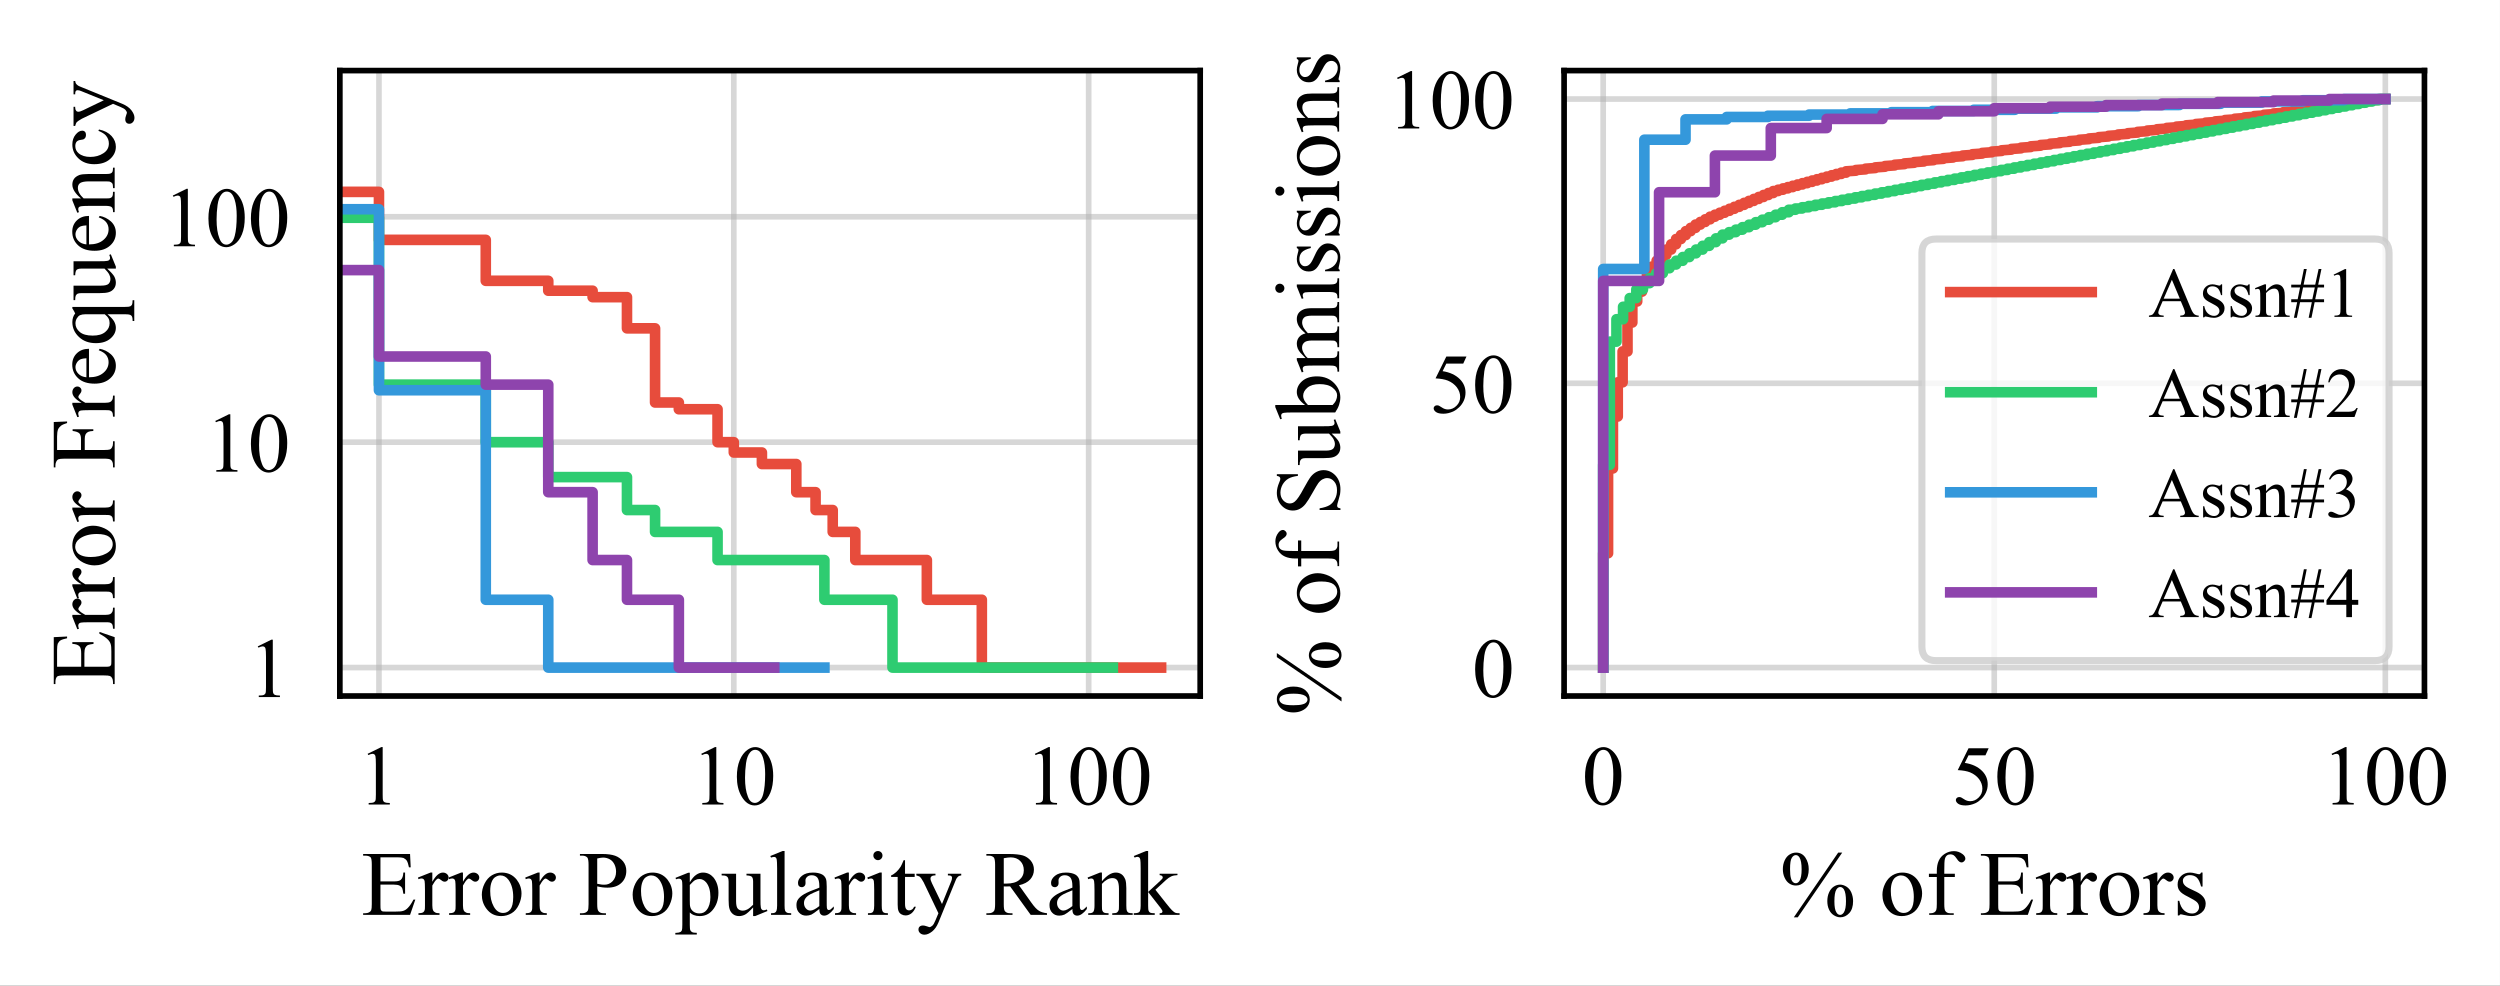 <?xml version="1.0" encoding="UTF-8"?>
<svg xmlns="http://www.w3.org/2000/svg" xmlns:xlink="http://www.w3.org/1999/xlink" width="353.197pt" height="139.268pt" viewBox="0 0 353.197 139.268" version="1.1">
<rect x="0" y="0" width="353.197" height="139.268" fill="#333333" stroke="none"/>
<defs>
<g>
<symbol overflow="visible" id="glyph0-0">
<path style="stroke:none;" d="M 1.402 -7.164 L 3.336 -8.113 L 3.527 -8.113 L 3.527 -1.402 C 3.527 -0.949 3.539 -0.672 3.59 -0.562 C 3.625 -0.457 3.695 -0.371 3.816 -0.312 C 3.938 -0.254 4.176 -0.215 4.535 -0.215 L 4.535 0 L 1.547 0 L 1.547 -0.215 C 1.922 -0.215 2.16 -0.254 2.27 -0.312 C 2.375 -0.359 2.449 -0.445 2.496 -0.539 C 2.543 -0.637 2.566 -0.926 2.566 -1.402 L 2.566 -5.688 C 2.566 -6.266 2.543 -6.637 2.508 -6.805 C 2.484 -6.926 2.438 -7.02 2.363 -7.078 C 2.293 -7.129 2.195 -7.164 2.102 -7.164 C 1.957 -7.164 1.754 -7.105 1.5 -6.984 Z M 1.402 -7.164 "/>
</symbol>
<symbol overflow="visible" id="glyph0-1">
<path style="stroke:none;" d="M 0.434 -3.926 C 0.434 -4.824 0.562 -5.605 0.84 -6.266 C 1.105 -6.91 1.477 -7.402 1.934 -7.727 C 2.281 -7.98 2.641 -8.113 3.023 -8.113 C 3.625 -8.113 4.176 -7.801 4.668 -7.176 C 5.27 -6.406 5.566 -5.363 5.566 -4.043 C 5.566 -3.121 5.438 -2.34 5.172 -1.691 C 4.906 -1.043 4.559 -0.59 4.152 -0.301 C 3.742 -0.012 3.348 0.133 2.965 0.133 C 2.195 0.133 1.57 -0.312 1.066 -1.199 C 0.637 -1.945 0.434 -2.855 0.434 -3.926 Z M 1.586 -3.781 C 1.586 -2.676 1.715 -1.789 1.992 -1.105 C 2.207 -0.516 2.531 -0.227 2.988 -0.227 C 3.191 -0.227 3.406 -0.312 3.637 -0.504 C 3.863 -0.695 4.031 -1.008 4.152 -1.465 C 4.332 -2.137 4.43 -3.086 4.43 -4.309 C 4.43 -5.207 4.332 -5.965 4.141 -6.574 C 3.996 -7.02 3.816 -7.332 3.602 -7.523 C 3.434 -7.656 3.238 -7.727 3.012 -7.727 C 2.746 -7.727 2.508 -7.609 2.305 -7.367 C 2.016 -7.031 1.824 -6.527 1.727 -5.832 C 1.633 -5.137 1.586 -4.453 1.586 -3.781 Z M 1.586 -3.781 "/>
</symbol>
<symbol overflow="visible" id="glyph0-2">
<path style="stroke:none;" d="M 5.207 -7.945 L 4.754 -6.949 L 2.363 -6.949 L 1.836 -5.879 C 2.867 -5.723 3.695 -5.34 4.297 -4.727 C 4.812 -4.199 5.074 -3.574 5.074 -2.855 C 5.074 -2.438 4.992 -2.051 4.824 -1.691 C 4.656 -1.332 4.441 -1.031 4.176 -0.781 C 3.91 -0.527 3.637 -0.324 3.324 -0.18 C 2.867 0.023 2.41 0.133 1.945 0.133 C 1.465 0.133 1.117 0.047 0.898 -0.109 C 0.684 -0.266 0.574 -0.445 0.574 -0.637 C 0.574 -0.742 0.613 -0.84 0.707 -0.926 C 0.793 -1.008 0.898 -1.055 1.043 -1.055 C 1.141 -1.055 1.234 -1.031 1.309 -1.008 C 1.379 -0.973 1.512 -0.887 1.703 -0.77 C 1.992 -0.562 2.293 -0.469 2.594 -0.469 C 3.047 -0.469 3.445 -0.637 3.793 -0.984 C 4.141 -1.32 4.32 -1.738 4.32 -2.242 C 4.32 -2.723 4.164 -3.168 3.852 -3.59 C 3.539 -3.996 3.121 -4.32 2.578 -4.547 C 2.148 -4.715 1.57 -4.824 0.84 -4.859 L 2.363 -7.945 Z M 5.207 -7.945 "/>
</symbol>
<symbol overflow="visible" id="glyph1-0">
<path style="stroke:none;" d="M 2.719 -8.137 L 2.719 -4.73 L 4.602 -4.73 C 5.098 -4.73 5.422 -4.797 5.59 -4.953 C 5.812 -5.148 5.93 -5.484 5.953 -5.98 L 6.199 -5.98 L 6.199 -2.988 L 5.953 -2.988 C 5.902 -3.406 5.836 -3.664 5.785 -3.797 C 5.707 -3.938 5.578 -4.055 5.406 -4.148 C 5.227 -4.227 4.965 -4.277 4.602 -4.277 L 2.719 -4.277 L 2.719 -1.43 C 2.719 -1.039 2.73 -0.805 2.77 -0.727 C 2.797 -0.648 2.859 -0.586 2.938 -0.531 C 3.016 -0.48 3.184 -0.469 3.434 -0.469 L 4.887 -0.469 C 5.367 -0.469 5.719 -0.492 5.941 -0.57 C 6.16 -0.637 6.371 -0.766 6.578 -0.977 C 6.84 -1.234 7.109 -1.625 7.383 -2.156 L 7.645 -2.156 L 6.902 0 L 0.273 0 L 0.273 -0.234 L 0.57 -0.234 C 0.766 -0.234 0.961 -0.273 1.145 -0.379 C 1.273 -0.441 1.363 -0.547 1.418 -0.676 C 1.469 -0.805 1.496 -1.094 1.496 -1.52 L 1.496 -7.109 C 1.496 -7.656 1.441 -7.996 1.34 -8.125 C 1.184 -8.281 0.922 -8.371 0.57 -8.371 L 0.273 -8.371 L 0.273 -8.605 L 6.902 -8.605 L 6.992 -6.723 L 6.746 -6.723 C 6.656 -7.164 6.551 -7.477 6.449 -7.645 C 6.344 -7.812 6.176 -7.941 5.969 -8.047 C 5.797 -8.098 5.5 -8.137 5.082 -8.137 Z M 2.719 -8.137 "/>
</symbol>
<symbol overflow="visible" id="glyph1-1">
<path style="stroke:none;" d="M 2.105 -5.98 L 2.105 -4.68 C 2.586 -5.539 3.082 -5.98 3.602 -5.98 C 3.836 -5.98 4.016 -5.902 4.172 -5.773 C 4.328 -5.629 4.406 -5.461 4.406 -5.277 C 4.406 -5.109 4.344 -4.965 4.238 -4.863 C 4.133 -4.746 4.004 -4.691 3.848 -4.691 C 3.691 -4.691 3.535 -4.758 3.355 -4.914 C 3.172 -5.059 3.027 -5.137 2.949 -5.137 C 2.871 -5.137 2.781 -5.082 2.703 -5.004 C 2.508 -4.824 2.312 -4.535 2.105 -4.148 L 2.105 -1.352 C 2.105 -1.027 2.145 -0.781 2.223 -0.625 C 2.273 -0.508 2.379 -0.414 2.523 -0.34 C 2.652 -0.262 2.859 -0.234 3.121 -0.234 L 3.121 0 L 0.145 0 L 0.145 -0.234 C 0.43 -0.234 0.648 -0.273 0.805 -0.363 C 0.91 -0.43 0.977 -0.531 1.027 -0.688 C 1.055 -0.766 1.066 -0.977 1.066 -1.312 L 1.066 -3.562 C 1.066 -4.238 1.039 -4.641 1.016 -4.77 C 0.988 -4.902 0.938 -4.992 0.859 -5.059 C 0.781 -5.109 0.688 -5.148 0.586 -5.148 C 0.453 -5.148 0.301 -5.109 0.145 -5.043 L 0.078 -5.277 L 1.848 -5.98 Z M 2.105 -5.98 "/>
</symbol>
<symbol overflow="visible" id="glyph1-2">
<path style="stroke:none;" d="M 3.25 -5.98 C 4.133 -5.98 4.836 -5.641 5.367 -4.98 C 5.812 -4.406 6.047 -3.742 6.047 -3.016 C 6.047 -2.496 5.914 -1.965 5.668 -1.43 C 5.422 -0.898 5.082 -0.492 4.641 -0.234 C 4.199 0.027 3.719 0.168 3.184 0.168 C 2.301 0.168 1.613 -0.168 1.094 -0.871 C 0.648 -1.457 0.441 -2.117 0.441 -2.848 C 0.441 -3.379 0.57 -3.914 0.832 -4.434 C 1.094 -4.953 1.441 -5.344 1.871 -5.602 C 2.301 -5.852 2.758 -5.98 3.25 -5.98 Z M 3.055 -5.578 C 2.82 -5.578 2.602 -5.5 2.379 -5.367 C 2.145 -5.238 1.965 -5.004 1.832 -4.668 C 1.691 -4.328 1.625 -3.898 1.625 -3.379 C 1.625 -2.535 1.781 -1.809 2.117 -1.195 C 2.457 -0.57 2.898 -0.273 3.457 -0.273 C 3.859 -0.273 4.199 -0.441 4.473 -0.781 C 4.73 -1.117 4.875 -1.691 4.875 -2.523 C 4.875 -3.551 4.641 -4.367 4.199 -4.965 C 3.898 -5.367 3.523 -5.578 3.055 -5.578 Z M 3.055 -5.578 "/>
</symbol>
<symbol overflow="visible" id="glyph1-3">
<path style="stroke:none;" d=""/>
</symbol>
<symbol overflow="visible" id="glyph1-4">
<path style="stroke:none;" d="M 2.664 -4.031 L 2.664 -1.52 C 2.664 -0.977 2.719 -0.648 2.848 -0.52 C 3.004 -0.324 3.238 -0.234 3.574 -0.234 L 3.898 -0.234 L 3.898 0 L 0.223 0 L 0.223 -0.234 L 0.547 -0.234 C 0.898 -0.234 1.156 -0.352 1.324 -0.586 C 1.402 -0.715 1.441 -1.027 1.441 -1.52 L 1.441 -7.086 C 1.441 -7.617 1.379 -7.957 1.273 -8.098 C 1.105 -8.281 0.859 -8.371 0.547 -8.371 L 0.223 -8.371 L 0.223 -8.605 L 3.367 -8.605 C 4.133 -8.605 4.746 -8.516 5.188 -8.359 C 5.629 -8.203 6.008 -7.93 6.316 -7.566 C 6.617 -7.188 6.773 -6.746 6.773 -6.227 C 6.773 -5.523 6.539 -4.953 6.07 -4.512 C 5.602 -4.07 4.953 -3.848 4.109 -3.848 C 3.898 -3.848 3.664 -3.859 3.434 -3.887 C 3.199 -3.914 2.938 -3.965 2.664 -4.031 Z M 2.664 -4.395 C 2.887 -4.344 3.082 -4.316 3.262 -4.289 C 3.434 -4.266 3.574 -4.266 3.703 -4.266 C 4.148 -4.266 4.523 -4.434 4.848 -4.77 C 5.16 -5.109 5.328 -5.551 5.328 -6.098 C 5.328 -6.461 5.254 -6.812 5.098 -7.137 C 4.941 -7.449 4.73 -7.695 4.445 -7.852 C 4.16 -8.008 3.848 -8.098 3.496 -8.098 C 3.277 -8.098 3.004 -8.047 2.664 -7.969 Z M 2.664 -4.395 "/>
</symbol>
<symbol overflow="visible" id="glyph1-5">
<path style="stroke:none;" d="M 0 -5.238 L 1.781 -5.953 L 2.016 -5.953 L 2.016 -4.602 C 2.312 -5.109 2.613 -5.461 2.926 -5.668 C 3.223 -5.875 3.535 -5.98 3.875 -5.98 C 4.461 -5.98 4.953 -5.746 5.344 -5.305 C 5.812 -4.73 6.059 -4.004 6.059 -3.121 C 6.059 -2.105 5.758 -1.273 5.188 -0.625 C 4.719 -0.09 4.121 0.168 3.406 0.168 C 3.094 0.168 2.82 0.117 2.586 0.027 C 2.418 -0.027 2.223 -0.145 2.016 -0.34 L 2.016 1.418 C 2.016 1.809 2.039 2.066 2.094 2.172 C 2.145 2.273 2.223 2.367 2.34 2.43 C 2.457 2.496 2.68 2.535 3.004 2.535 L 3.004 2.77 L -0.027 2.77 L -0.027 2.535 L 0.117 2.535 C 0.352 2.535 0.547 2.484 0.715 2.406 C 0.793 2.352 0.844 2.273 0.898 2.172 C 0.938 2.066 0.961 1.793 0.961 1.379 L 0.961 -4.094 C 0.961 -4.473 0.938 -4.707 0.91 -4.809 C 0.871 -4.914 0.82 -4.992 0.742 -5.043 C 0.664 -5.098 0.57 -5.121 0.453 -5.121 C 0.352 -5.121 0.223 -5.082 0.066 -5.031 Z M 2.016 -4.227 L 2.016 -2.055 C 2.016 -1.586 2.027 -1.273 2.078 -1.133 C 2.133 -0.883 2.273 -0.664 2.508 -0.48 C 2.742 -0.301 3.027 -0.207 3.379 -0.207 C 3.797 -0.207 4.148 -0.363 4.406 -0.703 C 4.746 -1.133 4.926 -1.742 4.926 -2.523 C 4.926 -3.406 4.73 -4.082 4.344 -4.574 C 4.07 -4.902 3.742 -5.07 3.379 -5.07 C 3.172 -5.07 2.965 -5.02 2.77 -4.914 C 2.613 -4.836 2.367 -4.602 2.016 -4.227 Z M 2.016 -4.227 "/>
</symbol>
<symbol overflow="visible" id="glyph1-6">
<path style="stroke:none;" d="M 5.5 -5.812 L 5.5 -2.289 C 5.5 -1.613 5.512 -1.211 5.551 -1.055 C 5.578 -0.898 5.629 -0.793 5.707 -0.742 C 5.773 -0.676 5.852 -0.648 5.953 -0.648 C 6.086 -0.648 6.227 -0.688 6.395 -0.766 L 6.488 -0.547 L 4.746 0.168 L 4.461 0.168 L 4.461 -1.055 C 3.953 -0.508 3.574 -0.168 3.316 -0.039 C 3.055 0.09 2.77 0.168 2.484 0.168 C 2.145 0.168 1.859 0.078 1.625 -0.105 C 1.391 -0.285 1.223 -0.531 1.133 -0.832 C 1.039 -1.117 1 -1.547 1 -2.094 L 1 -4.68 C 1 -4.953 0.961 -5.148 0.91 -5.254 C 0.844 -5.355 0.754 -5.445 0.637 -5.5 C 0.52 -5.551 0.312 -5.578 0.012 -5.578 L 0.012 -5.812 L 2.055 -5.812 L 2.055 -1.926 C 2.055 -1.379 2.145 -1.016 2.328 -0.844 C 2.508 -0.676 2.742 -0.598 3.016 -0.598 C 3.199 -0.598 3.395 -0.648 3.629 -0.766 C 3.859 -0.883 4.133 -1.105 4.461 -1.43 L 4.461 -4.719 C 4.461 -5.043 4.395 -5.266 4.277 -5.383 C 4.148 -5.5 3.898 -5.562 3.523 -5.578 L 3.523 -5.812 Z M 5.5 -5.812 "/>
</symbol>
<symbol overflow="visible" id="glyph1-7">
<path style="stroke:none;" d="M 2.406 -9.023 L 2.406 -1.312 C 2.406 -0.949 2.43 -0.703 2.484 -0.586 C 2.535 -0.469 2.613 -0.379 2.73 -0.324 C 2.836 -0.262 3.043 -0.234 3.34 -0.234 L 3.34 0 L 0.492 0 L 0.492 -0.234 C 0.754 -0.234 0.938 -0.262 1.039 -0.312 C 1.133 -0.363 1.211 -0.453 1.262 -0.586 C 1.312 -0.715 1.352 -0.949 1.352 -1.312 L 1.352 -6.59 C 1.352 -7.242 1.324 -7.645 1.301 -7.801 C 1.273 -7.957 1.223 -8.059 1.156 -8.113 C 1.094 -8.164 1.016 -8.191 0.91 -8.191 C 0.805 -8.191 0.664 -8.152 0.492 -8.098 L 0.391 -8.32 L 2.117 -9.023 Z M 2.406 -9.023 "/>
</symbol>
<symbol overflow="visible" id="glyph1-8">
<path style="stroke:none;" d="M 3.703 -0.832 C 3.105 -0.363 2.73 -0.105 2.574 -0.039 C 2.34 0.051 2.105 0.105 1.848 0.105 C 1.441 0.105 1.117 -0.027 0.859 -0.301 C 0.598 -0.559 0.469 -0.922 0.469 -1.379 C 0.469 -1.664 0.52 -1.91 0.648 -2.117 C 0.82 -2.406 1.117 -2.664 1.547 -2.926 C 1.977 -3.172 2.691 -3.484 3.703 -3.848 L 3.703 -4.082 C 3.703 -4.652 3.602 -5.059 3.418 -5.277 C 3.238 -5.484 2.965 -5.602 2.625 -5.602 C 2.352 -5.602 2.145 -5.523 1.988 -5.383 C 1.82 -5.227 1.742 -5.07 1.742 -4.887 L 1.754 -4.523 C 1.754 -4.316 1.703 -4.172 1.598 -4.07 C 1.496 -3.965 1.379 -3.914 1.223 -3.914 C 1.066 -3.914 0.938 -3.965 0.832 -4.07 C 0.727 -4.172 0.688 -4.328 0.688 -4.523 C 0.688 -4.887 0.871 -5.215 1.246 -5.523 C 1.613 -5.824 2.133 -5.98 2.809 -5.98 C 3.328 -5.98 3.742 -5.891 4.082 -5.719 C 4.328 -5.59 4.512 -5.383 4.629 -5.109 C 4.707 -4.926 4.746 -4.551 4.746 -3.992 L 4.746 -2.016 C 4.746 -1.457 4.746 -1.117 4.77 -1 C 4.797 -0.871 4.824 -0.793 4.875 -0.754 C 4.926 -0.703 4.98 -0.688 5.043 -0.688 C 5.109 -0.688 5.176 -0.703 5.227 -0.727 C 5.316 -0.781 5.484 -0.938 5.746 -1.195 L 5.746 -0.832 C 5.266 -0.207 4.809 0.105 4.383 0.105 C 4.172 0.105 4.004 0.027 3.887 -0.105 C 3.758 -0.234 3.703 -0.48 3.703 -0.832 Z M 3.703 -1.246 L 3.703 -3.473 C 3.055 -3.211 2.641 -3.027 2.457 -2.926 C 2.117 -2.742 1.887 -2.547 1.742 -2.34 C 1.598 -2.133 1.535 -1.91 1.535 -1.676 C 1.535 -1.363 1.625 -1.117 1.809 -0.91 C 1.988 -0.703 2.195 -0.609 2.43 -0.609 C 2.742 -0.609 3.172 -0.82 3.703 -1.246 Z M 3.703 -1.246 "/>
</symbol>
<symbol overflow="visible" id="glyph1-9">
<path style="stroke:none;" d="M 1.887 -9.023 C 2.066 -9.023 2.211 -8.957 2.34 -8.84 C 2.457 -8.711 2.523 -8.566 2.523 -8.387 C 2.523 -8.203 2.457 -8.059 2.34 -7.93 C 2.211 -7.801 2.066 -7.734 1.887 -7.734 C 1.703 -7.734 1.559 -7.801 1.43 -7.93 C 1.301 -8.059 1.234 -8.203 1.234 -8.387 C 1.234 -8.566 1.285 -8.711 1.418 -8.84 C 1.547 -8.957 1.703 -9.023 1.887 -9.023 Z M 2.418 -5.98 L 2.418 -1.312 C 2.418 -0.949 2.445 -0.703 2.496 -0.586 C 2.547 -0.453 2.625 -0.363 2.73 -0.312 C 2.836 -0.262 3.016 -0.234 3.289 -0.234 L 3.289 0 L 0.469 0 L 0.469 -0.234 C 0.754 -0.234 0.938 -0.262 1.039 -0.312 C 1.133 -0.363 1.211 -0.453 1.262 -0.586 C 1.312 -0.715 1.352 -0.949 1.352 -1.312 L 1.352 -3.551 C 1.352 -4.172 1.324 -4.59 1.301 -4.785 C 1.273 -4.914 1.223 -5.004 1.156 -5.059 C 1.094 -5.109 1 -5.148 0.898 -5.148 C 0.781 -5.148 0.637 -5.109 0.469 -5.043 L 0.379 -5.277 L 2.133 -5.98 Z M 2.418 -5.98 "/>
</symbol>
<symbol overflow="visible" id="glyph1-10">
<path style="stroke:none;" d="M 2.094 -7.723 L 2.094 -5.812 L 3.457 -5.812 L 3.457 -5.367 L 2.094 -5.367 L 2.094 -1.598 C 2.094 -1.223 2.145 -0.961 2.25 -0.832 C 2.352 -0.703 2.496 -0.637 2.68 -0.637 C 2.809 -0.637 2.949 -0.676 3.082 -0.766 C 3.211 -0.844 3.301 -0.977 3.379 -1.156 L 3.629 -1.156 C 3.473 -0.742 3.262 -0.43 3.004 -0.223 C 2.73 -0.012 2.457 0.078 2.172 0.078 C 1.965 0.078 1.77 0.027 1.586 -0.078 C 1.402 -0.184 1.262 -0.324 1.184 -0.531 C 1.094 -0.727 1.055 -1.039 1.055 -1.457 L 1.055 -5.367 L 0.129 -5.367 L 0.129 -5.578 C 0.363 -5.668 0.598 -5.824 0.844 -6.047 C 1.078 -6.266 1.301 -6.527 1.496 -6.84 C 1.586 -6.992 1.715 -7.293 1.898 -7.723 Z M 2.094 -7.723 "/>
</symbol>
<symbol overflow="visible" id="glyph1-11">
<path style="stroke:none;" d="M 0.078 -5.812 L 2.781 -5.812 L 2.781 -5.578 L 2.652 -5.578 C 2.457 -5.578 2.312 -5.523 2.223 -5.445 C 2.117 -5.367 2.078 -5.266 2.078 -5.148 C 2.078 -4.98 2.145 -4.746 2.289 -4.461 L 3.703 -1.535 L 5.004 -4.746 C 5.082 -4.914 5.121 -5.082 5.121 -5.254 C 5.121 -5.328 5.098 -5.383 5.07 -5.422 C 5.031 -5.473 4.98 -5.512 4.914 -5.539 C 4.836 -5.562 4.719 -5.578 4.535 -5.578 L 4.535 -5.812 L 6.422 -5.812 L 6.422 -5.578 C 6.266 -5.551 6.137 -5.523 6.059 -5.473 C 5.98 -5.422 5.891 -5.328 5.785 -5.188 C 5.734 -5.137 5.668 -4.965 5.562 -4.707 L 3.199 1.078 C 2.965 1.637 2.664 2.066 2.301 2.352 C 1.926 2.641 1.574 2.797 1.234 2.797 C 0.977 2.797 0.766 2.719 0.609 2.574 C 0.453 2.43 0.379 2.262 0.379 2.078 C 0.379 1.898 0.43 1.754 0.547 1.652 C 0.664 1.547 0.82 1.496 1.027 1.496 C 1.156 1.496 1.352 1.535 1.598 1.625 C 1.77 1.691 1.871 1.73 1.91 1.73 C 2.039 1.73 2.172 1.664 2.328 1.535 C 2.484 1.402 2.625 1.145 2.781 0.766 L 3.199 -0.234 L 1.105 -4.613 C 1.039 -4.746 0.938 -4.902 0.805 -5.109 C 0.703 -5.254 0.609 -5.355 0.547 -5.406 C 0.441 -5.461 0.285 -5.523 0.078 -5.578 Z M 0.078 -5.812 "/>
</symbol>
<symbol overflow="visible" id="glyph1-12">
<path style="stroke:none;" d="M 8.789 0 L 6.488 0 L 3.574 -4.031 C 3.355 -4.016 3.172 -4.016 3.043 -4.016 C 2.988 -4.016 2.926 -4.016 2.859 -4.016 C 2.797 -4.016 2.73 -4.016 2.68 -4.031 L 2.68 -1.52 C 2.68 -0.977 2.73 -0.648 2.848 -0.52 C 3.004 -0.324 3.25 -0.234 3.574 -0.234 L 3.914 -0.234 L 3.914 0 L 0.223 0 L 0.223 -0.234 L 0.547 -0.234 C 0.91 -0.234 1.172 -0.352 1.324 -0.586 C 1.402 -0.715 1.457 -1.027 1.457 -1.52 L 1.457 -7.086 C 1.457 -7.617 1.391 -7.957 1.285 -8.098 C 1.117 -8.281 0.871 -8.371 0.547 -8.371 L 0.223 -8.371 L 0.223 -8.605 L 3.355 -8.605 C 4.266 -8.605 4.941 -8.527 5.383 -8.398 C 5.812 -8.27 6.176 -8.02 6.488 -7.672 C 6.785 -7.305 6.941 -6.891 6.941 -6.395 C 6.941 -5.863 6.762 -5.406 6.422 -5.02 C 6.07 -4.629 5.539 -4.344 4.824 -4.188 L 6.59 -1.715 C 6.992 -1.145 7.344 -0.766 7.645 -0.586 C 7.93 -0.402 8.32 -0.285 8.789 -0.234 Z M 2.68 -4.422 C 2.758 -4.422 2.82 -4.422 2.887 -4.422 C 2.938 -4.422 2.988 -4.422 3.027 -4.422 C 3.848 -4.422 4.473 -4.59 4.887 -4.953 C 5.305 -5.305 5.512 -5.758 5.512 -6.305 C 5.512 -6.84 5.344 -7.281 5.004 -7.617 C 4.668 -7.957 4.211 -8.125 3.664 -8.125 C 3.418 -8.125 3.094 -8.086 2.68 -8.008 Z M 2.68 -4.422 "/>
</symbol>
<symbol overflow="visible" id="glyph1-13">
<path style="stroke:none;" d="M 2.105 -4.758 C 2.781 -5.562 3.434 -5.98 4.055 -5.98 C 4.367 -5.98 4.629 -5.902 4.863 -5.746 C 5.098 -5.59 5.277 -5.328 5.422 -4.965 C 5.5 -4.707 5.551 -4.316 5.551 -3.797 L 5.551 -1.312 C 5.551 -0.949 5.578 -0.688 5.641 -0.559 C 5.68 -0.453 5.758 -0.363 5.863 -0.312 C 5.969 -0.262 6.16 -0.234 6.449 -0.234 L 6.449 0 L 3.562 0 L 3.562 -0.234 L 3.691 -0.234 C 3.953 -0.234 4.148 -0.273 4.25 -0.352 C 4.355 -0.43 4.434 -0.559 4.484 -0.715 C 4.496 -0.781 4.512 -0.977 4.512 -1.312 L 4.512 -3.691 C 4.512 -4.211 4.434 -4.602 4.305 -4.836 C 4.16 -5.07 3.926 -5.199 3.602 -5.199 C 3.094 -5.199 2.602 -4.926 2.105 -4.383 L 2.105 -1.312 C 2.105 -0.922 2.117 -0.676 2.172 -0.586 C 2.223 -0.453 2.312 -0.363 2.418 -0.312 C 2.523 -0.262 2.73 -0.234 3.043 -0.234 L 3.043 0 L 0.168 0 L 0.168 -0.234 L 0.301 -0.234 C 0.586 -0.234 0.793 -0.301 0.898 -0.453 C 1 -0.598 1.055 -0.883 1.055 -1.312 L 1.055 -3.473 C 1.055 -4.172 1.027 -4.59 1 -4.746 C 0.977 -4.902 0.922 -5.004 0.859 -5.059 C 0.793 -5.109 0.703 -5.148 0.598 -5.148 C 0.469 -5.148 0.324 -5.109 0.168 -5.043 L 0.078 -5.277 L 1.832 -5.98 L 2.105 -5.98 Z M 2.105 -4.758 "/>
</symbol>
<symbol overflow="visible" id="glyph1-14">
<path style="stroke:none;" d="M 2.133 -9.023 L 2.133 -3.238 L 3.602 -4.59 C 3.914 -4.875 4.094 -5.059 4.148 -5.137 C 4.172 -5.188 4.199 -5.238 4.199 -5.289 C 4.199 -5.367 4.16 -5.445 4.094 -5.512 C 4.016 -5.562 3.914 -5.602 3.758 -5.617 L 3.758 -5.812 L 6.277 -5.812 L 6.277 -5.617 C 5.93 -5.602 5.641 -5.551 5.406 -5.445 C 5.176 -5.344 4.926 -5.176 4.652 -4.926 L 3.16 -3.551 L 4.652 -1.664 C 5.07 -1.145 5.344 -0.805 5.484 -0.676 C 5.695 -0.469 5.863 -0.34 6.02 -0.285 C 6.121 -0.246 6.316 -0.234 6.578 -0.234 L 6.578 0 L 3.758 0 L 3.758 -0.234 C 3.914 -0.234 4.016 -0.246 4.07 -0.301 C 4.121 -0.34 4.16 -0.402 4.16 -0.492 C 4.16 -0.586 4.07 -0.742 3.914 -0.961 L 2.133 -3.238 L 2.133 -1.312 C 2.133 -0.922 2.156 -0.676 2.211 -0.559 C 2.262 -0.441 2.328 -0.363 2.43 -0.312 C 2.523 -0.262 2.73 -0.234 3.066 -0.234 L 3.066 0 L 0.105 0 L 0.105 -0.234 C 0.391 -0.234 0.625 -0.262 0.781 -0.34 C 0.859 -0.379 0.922 -0.441 0.977 -0.547 C 1.039 -0.688 1.078 -0.938 1.078 -1.273 L 1.078 -6.566 C 1.078 -7.242 1.055 -7.645 1.027 -7.801 C 1 -7.957 0.949 -8.059 0.883 -8.113 C 0.805 -8.164 0.715 -8.203 0.609 -8.203 C 0.52 -8.203 0.391 -8.164 0.223 -8.098 L 0.105 -8.32 L 1.832 -9.023 Z M 2.133 -9.023 "/>
</symbol>
<symbol overflow="visible" id="glyph1-15">
<path style="stroke:none;" d="M 8.84 -8.801 L 2.562 0.34 L 2.004 0.34 L 8.27 -8.801 Z M 2.312 -8.801 C 2.887 -8.801 3.328 -8.555 3.641 -8.086 C 3.953 -7.617 4.109 -7.07 4.109 -6.461 C 4.109 -5.719 3.926 -5.148 3.574 -4.746 C 3.211 -4.344 2.797 -4.148 2.301 -4.148 C 1.965 -4.148 1.652 -4.238 1.379 -4.422 C 1.094 -4.602 0.871 -4.887 0.703 -5.254 C 0.531 -5.617 0.453 -6.02 0.453 -6.461 C 0.453 -6.902 0.531 -7.305 0.703 -7.684 C 0.871 -8.059 1.105 -8.348 1.402 -8.527 C 1.691 -8.711 2.004 -8.801 2.312 -8.801 Z M 2.289 -8.449 C 2.066 -8.449 1.871 -8.32 1.715 -8.059 C 1.547 -7.801 1.469 -7.281 1.469 -6.473 C 1.469 -5.875 1.508 -5.434 1.613 -5.121 C 1.676 -4.887 1.781 -4.707 1.938 -4.59 C 2.027 -4.512 2.145 -4.473 2.273 -4.473 C 2.469 -4.473 2.641 -4.574 2.797 -4.797 C 3.004 -5.121 3.105 -5.668 3.105 -6.434 C 3.105 -7.227 3.004 -7.785 2.797 -8.125 C 2.664 -8.332 2.496 -8.449 2.289 -8.449 Z M 8.539 -4.277 C 8.84 -4.277 9.141 -4.172 9.438 -3.992 C 9.738 -3.797 9.973 -3.523 10.129 -3.16 C 10.281 -2.797 10.375 -2.391 10.375 -1.949 C 10.375 -1.195 10.191 -0.637 9.828 -0.246 C 9.465 0.145 9.047 0.34 8.566 0.34 C 8.254 0.34 7.941 0.234 7.656 0.051 C 7.371 -0.129 7.137 -0.391 6.98 -0.742 C 6.812 -1.094 6.734 -1.496 6.734 -1.949 C 6.734 -2.391 6.812 -2.809 6.98 -3.172 C 7.137 -3.535 7.371 -3.82 7.656 -4.004 C 7.941 -4.188 8.242 -4.277 8.539 -4.277 Z M 8.555 -3.938 C 8.348 -3.938 8.164 -3.82 8.02 -3.59 C 7.824 -3.289 7.734 -2.73 7.734 -1.91 C 7.734 -1.156 7.824 -0.625 8.035 -0.324 C 8.164 -0.105 8.348 0 8.555 0 C 8.734 0 8.918 -0.117 9.074 -0.352 C 9.27 -0.664 9.371 -1.184 9.371 -1.938 C 9.371 -2.73 9.27 -3.289 9.074 -3.613 C 8.93 -3.82 8.762 -3.938 8.555 -3.938 Z M 8.555 -3.938 "/>
</symbol>
<symbol overflow="visible" id="glyph1-16">
<path style="stroke:none;" d="M 2.68 -5.355 L 2.68 -1.535 C 2.68 -0.988 2.73 -0.648 2.859 -0.508 C 3.016 -0.324 3.223 -0.234 3.484 -0.234 L 4.016 -0.234 L 4.016 0 L 0.547 0 L 0.547 -0.234 L 0.805 -0.234 C 0.961 -0.234 1.117 -0.273 1.262 -0.352 C 1.391 -0.43 1.496 -0.547 1.547 -0.688 C 1.598 -0.832 1.625 -1.117 1.625 -1.535 L 1.625 -5.355 L 0.508 -5.355 L 0.508 -5.812 L 1.625 -5.812 L 1.625 -6.199 C 1.625 -6.773 1.715 -7.254 1.898 -7.656 C 2.078 -8.059 2.367 -8.387 2.758 -8.633 C 3.145 -8.879 3.574 -9.008 4.055 -9.008 C 4.496 -9.008 4.902 -8.867 5.277 -8.578 C 5.523 -8.387 5.656 -8.176 5.656 -7.941 C 5.656 -7.812 5.59 -7.684 5.484 -7.578 C 5.367 -7.461 5.254 -7.41 5.137 -7.41 C 5.031 -7.41 4.914 -7.438 4.809 -7.516 C 4.707 -7.578 4.574 -7.734 4.422 -7.969 C 4.266 -8.203 4.121 -8.359 3.992 -8.438 C 3.859 -8.516 3.703 -8.555 3.551 -8.555 C 3.355 -8.555 3.184 -8.504 3.055 -8.398 C 2.926 -8.293 2.82 -8.125 2.77 -7.918 C 2.703 -7.695 2.68 -7.137 2.68 -6.227 L 2.68 -5.812 L 4.172 -5.812 L 4.172 -5.355 Z M 2.68 -5.355 "/>
</symbol>
<symbol overflow="visible" id="glyph1-17">
<path style="stroke:none;" d="M 4.16 -5.98 L 4.16 -4.004 L 3.953 -4.004 C 3.797 -4.629 3.59 -5.043 3.34 -5.277 C 3.082 -5.5 2.77 -5.617 2.379 -5.617 C 2.066 -5.617 1.832 -5.539 1.652 -5.383 C 1.469 -5.227 1.379 -5.043 1.379 -4.863 C 1.379 -4.613 1.441 -4.406 1.586 -4.25 C 1.715 -4.07 1.977 -3.887 2.391 -3.691 L 3.316 -3.25 C 4.172 -2.82 4.602 -2.262 4.602 -1.586 C 4.602 -1.055 4.395 -0.625 4.004 -0.312 C 3.602 0 3.16 0.168 2.664 0.168 C 2.301 0.168 1.898 0.105 1.441 -0.012 C 1.301 -0.051 1.184 -0.078 1.094 -0.078 C 0.988 -0.078 0.922 -0.027 0.871 0.078 L 0.664 0.078 L 0.664 -1.988 L 0.871 -1.988 C 0.988 -1.391 1.211 -0.938 1.547 -0.637 C 1.887 -0.34 2.262 -0.195 2.68 -0.195 C 2.965 -0.195 3.199 -0.273 3.379 -0.453 C 3.562 -0.625 3.664 -0.832 3.664 -1.078 C 3.664 -1.363 3.562 -1.598 3.355 -1.809 C 3.145 -2.004 2.73 -2.25 2.117 -2.562 C 1.508 -2.859 1.105 -3.133 0.922 -3.395 C 0.727 -3.629 0.637 -3.938 0.637 -4.305 C 0.637 -4.77 0.793 -5.176 1.133 -5.5 C 1.457 -5.812 1.887 -5.98 2.406 -5.98 C 2.625 -5.98 2.898 -5.93 3.238 -5.836 C 3.445 -5.773 3.59 -5.746 3.664 -5.746 C 3.73 -5.746 3.781 -5.758 3.82 -5.785 C 3.848 -5.812 3.898 -5.875 3.953 -5.98 Z M 4.16 -5.98 "/>
</symbol>
<symbol overflow="visible" id="glyph2-0">
<path style="stroke:none;" d="M -8.137 -2.719 L -4.73 -2.719 L -4.73 -4.602 C -4.73 -5.098 -4.797 -5.422 -4.953 -5.59 C -5.148 -5.812 -5.484 -5.93 -5.98 -5.953 L -5.98 -6.199 L -2.988 -6.199 L -2.988 -5.953 C -3.406 -5.902 -3.664 -5.836 -3.797 -5.785 C -3.938 -5.707 -4.055 -5.578 -4.148 -5.406 C -4.227 -5.227 -4.277 -4.965 -4.277 -4.602 L -4.277 -2.719 L -1.43 -2.719 C -1.039 -2.719 -0.805 -2.73 -0.727 -2.77 C -0.648 -2.797 -0.586 -2.859 -0.531 -2.938 C -0.48 -3.016 -0.469 -3.184 -0.469 -3.434 L -0.469 -4.887 C -0.469 -5.367 -0.492 -5.719 -0.57 -5.941 C -0.637 -6.16 -0.766 -6.371 -0.977 -6.578 C -1.234 -6.84 -1.625 -7.109 -2.156 -7.383 L -2.156 -7.645 L 0 -6.902 L 0 -0.273 L -0.234 -0.273 L -0.234 -0.57 C -0.234 -0.766 -0.273 -0.961 -0.379 -1.145 C -0.441 -1.273 -0.547 -1.363 -0.676 -1.418 C -0.805 -1.469 -1.094 -1.496 -1.52 -1.496 L -7.109 -1.496 C -7.656 -1.496 -7.996 -1.441 -8.125 -1.34 C -8.281 -1.184 -8.371 -0.922 -8.371 -0.57 L -8.371 -0.273 L -8.605 -0.273 L -8.605 -6.902 L -6.723 -6.992 L -6.723 -6.746 C -7.164 -6.656 -7.477 -6.551 -7.645 -6.449 C -7.812 -6.344 -7.941 -6.176 -8.047 -5.969 C -8.098 -5.797 -8.137 -5.5 -8.137 -5.082 Z M -8.137 -2.719 "/>
</symbol>
<symbol overflow="visible" id="glyph2-1">
<path style="stroke:none;" d="M -5.98 -2.105 L -4.68 -2.105 C -5.539 -2.586 -5.98 -3.082 -5.98 -3.602 C -5.98 -3.836 -5.902 -4.016 -5.773 -4.172 C -5.629 -4.328 -5.461 -4.406 -5.277 -4.406 C -5.109 -4.406 -4.965 -4.344 -4.863 -4.238 C -4.746 -4.133 -4.691 -4.004 -4.691 -3.848 C -4.691 -3.691 -4.758 -3.535 -4.914 -3.355 C -5.059 -3.172 -5.137 -3.027 -5.137 -2.949 C -5.137 -2.871 -5.082 -2.781 -5.004 -2.703 C -4.824 -2.508 -4.535 -2.312 -4.148 -2.105 L -1.352 -2.105 C -1.027 -2.105 -0.781 -2.145 -0.625 -2.223 C -0.508 -2.273 -0.414 -2.379 -0.34 -2.523 C -0.262 -2.652 -0.234 -2.859 -0.234 -3.121 L 0 -3.121 L 0 -0.145 L -0.234 -0.145 C -0.234 -0.43 -0.273 -0.648 -0.363 -0.805 C -0.43 -0.91 -0.531 -0.977 -0.688 -1.027 C -0.766 -1.055 -0.977 -1.066 -1.312 -1.066 L -3.562 -1.066 C -4.238 -1.066 -4.641 -1.039 -4.77 -1.016 C -4.902 -0.988 -4.992 -0.938 -5.059 -0.859 C -5.109 -0.781 -5.148 -0.688 -5.148 -0.586 C -5.148 -0.453 -5.109 -0.301 -5.043 -0.145 L -5.277 -0.078 L -5.98 -1.848 Z M -5.98 -2.105 "/>
</symbol>
<symbol overflow="visible" id="glyph2-2">
<path style="stroke:none;" d="M -5.98 -3.25 C -5.98 -4.133 -5.641 -4.836 -4.98 -5.367 C -4.406 -5.812 -3.742 -6.047 -3.016 -6.047 C -2.496 -6.047 -1.965 -5.914 -1.43 -5.668 C -0.898 -5.422 -0.492 -5.082 -0.234 -4.641 C 0.027 -4.199 0.168 -3.719 0.168 -3.184 C 0.168 -2.301 -0.168 -1.613 -0.871 -1.094 C -1.457 -0.648 -2.117 -0.441 -2.848 -0.441 C -3.379 -0.441 -3.914 -0.57 -4.434 -0.832 C -4.953 -1.094 -5.344 -1.441 -5.602 -1.871 C -5.852 -2.301 -5.98 -2.758 -5.98 -3.25 Z M -5.578 -3.055 C -5.578 -2.82 -5.5 -2.602 -5.367 -2.379 C -5.238 -2.145 -5.004 -1.965 -4.668 -1.832 C -4.328 -1.691 -3.898 -1.625 -3.379 -1.625 C -2.535 -1.625 -1.809 -1.781 -1.195 -2.117 C -0.57 -2.457 -0.273 -2.898 -0.273 -3.457 C -0.273 -3.859 -0.441 -4.199 -0.781 -4.473 C -1.117 -4.73 -1.691 -4.875 -2.523 -4.875 C -3.551 -4.875 -4.367 -4.641 -4.965 -4.199 C -5.367 -3.898 -5.578 -3.523 -5.578 -3.055 Z M -5.578 -3.055 "/>
</symbol>
<symbol overflow="visible" id="glyph2-3">
<path style="stroke:none;" d=""/>
</symbol>
<symbol overflow="visible" id="glyph2-4">
<path style="stroke:none;" d="M -8.137 -2.664 L -4.758 -2.664 L -4.758 -4.227 C -4.758 -4.59 -4.836 -4.848 -4.992 -5.02 C -5.148 -5.176 -5.461 -5.289 -5.941 -5.355 L -5.941 -5.59 L -3.016 -5.59 L -3.016 -5.355 C -3.355 -5.344 -3.602 -5.289 -3.758 -5.215 C -3.914 -5.137 -4.031 -5.02 -4.109 -4.875 C -4.188 -4.719 -4.227 -4.512 -4.227 -4.227 L -4.227 -2.664 L -1.52 -2.664 C -1.078 -2.664 -0.793 -2.691 -0.664 -2.742 C -0.559 -2.781 -0.469 -2.871 -0.391 -3.004 C -0.285 -3.184 -0.234 -3.379 -0.234 -3.59 L -0.234 -3.898 L 0 -3.898 L 0 -0.207 L -0.234 -0.207 L -0.234 -0.52 C -0.234 -0.871 -0.34 -1.133 -0.547 -1.285 C -0.676 -1.391 -1 -1.441 -1.52 -1.441 L -7.086 -1.441 C -7.516 -1.441 -7.801 -1.402 -7.941 -1.352 C -8.047 -1.312 -8.137 -1.223 -8.215 -1.094 C -8.32 -0.91 -8.371 -0.715 -8.371 -0.52 L -8.371 -0.207 L -8.605 -0.207 L -8.605 -6.617 L -6.723 -6.695 L -6.723 -6.473 C -7.109 -6.355 -7.41 -6.227 -7.594 -6.086 C -7.773 -5.941 -7.918 -5.758 -8.008 -5.551 C -8.086 -5.328 -8.137 -5.004 -8.137 -4.562 Z M -8.137 -2.664 "/>
</symbol>
<symbol overflow="visible" id="glyph2-5">
<path style="stroke:none;" d="M -3.629 -1.379 C -2.758 -1.379 -2.078 -1.586 -1.586 -2.016 C -1.094 -2.43 -0.859 -2.938 -0.859 -3.512 C -0.859 -3.875 -0.961 -4.199 -1.172 -4.484 C -1.379 -4.77 -1.73 -5.004 -2.25 -5.199 L -2.117 -5.406 C -1.535 -5.305 -1 -5.043 -0.531 -4.629 C -0.066 -4.199 0.168 -3.664 0.168 -3.016 C 0.168 -2.312 -0.09 -1.715 -0.637 -1.223 C -1.184 -0.727 -1.91 -0.48 -2.836 -0.48 C -3.82 -0.48 -4.602 -0.727 -5.16 -1.246 C -5.707 -1.754 -5.992 -2.391 -5.992 -3.172 C -5.992 -3.82 -5.773 -4.355 -5.344 -4.77 C -4.914 -5.188 -4.344 -5.406 -3.629 -5.406 Z M -3.992 -1.379 L -3.992 -4.07 C -4.355 -4.043 -4.629 -4.004 -4.785 -3.938 C -5.02 -3.836 -5.199 -3.68 -5.328 -3.473 C -5.461 -3.262 -5.539 -3.043 -5.539 -2.809 C -5.539 -2.457 -5.395 -2.145 -5.121 -1.871 C -4.848 -1.586 -4.473 -1.43 -3.992 -1.379 Z M -3.992 -1.379 "/>
</symbol>
<symbol overflow="visible" id="glyph2-6">
<path style="stroke:none;" d="M -5.98 -5.551 L 1.48 -5.551 C 1.848 -5.551 2.094 -5.578 2.195 -5.629 C 2.301 -5.68 2.379 -5.758 2.445 -5.863 C 2.496 -5.969 2.535 -6.188 2.535 -6.5 L 2.77 -6.5 L 2.77 -3.562 L 2.535 -3.562 L 2.535 -3.691 C 2.535 -3.926 2.496 -4.094 2.43 -4.227 C 2.379 -4.305 2.301 -4.383 2.184 -4.434 C 2.055 -4.484 1.82 -4.512 1.48 -4.512 L -1.016 -4.512 C -0.547 -4.121 -0.234 -3.781 -0.078 -3.496 C 0.078 -3.211 0.168 -2.91 0.168 -2.602 C 0.168 -2.027 -0.078 -1.535 -0.586 -1.094 C -1.094 -0.648 -1.781 -0.43 -2.652 -0.43 C -3.629 -0.43 -4.422 -0.715 -5.043 -1.301 C -5.668 -1.887 -5.98 -2.586 -5.98 -3.418 C -5.98 -3.652 -5.941 -3.875 -5.875 -4.082 C -5.812 -4.289 -5.707 -4.473 -5.578 -4.629 C -5.695 -4.875 -5.824 -5.109 -5.98 -5.344 Z M -1.402 -4.512 L -4.133 -4.512 C -4.445 -4.512 -4.707 -4.461 -4.887 -4.383 C -5.07 -4.305 -5.215 -4.148 -5.344 -3.938 C -5.473 -3.73 -5.539 -3.484 -5.539 -3.223 C -5.539 -2.742 -5.328 -2.34 -4.926 -2.004 C -4.523 -1.664 -3.914 -1.496 -3.105 -1.496 C -2.328 -1.496 -1.73 -1.664 -1.324 -2.016 C -0.91 -2.352 -0.715 -2.77 -0.715 -3.262 C -0.715 -3.512 -0.766 -3.73 -0.871 -3.926 C -0.977 -4.121 -1.156 -4.316 -1.402 -4.512 Z M -1.402 -4.512 "/>
</symbol>
<symbol overflow="visible" id="glyph2-7">
<path style="stroke:none;" d="M -5.812 -5.5 L -2.289 -5.5 C -1.613 -5.5 -1.211 -5.512 -1.055 -5.551 C -0.898 -5.578 -0.793 -5.629 -0.742 -5.707 C -0.676 -5.773 -0.648 -5.852 -0.648 -5.953 C -0.648 -6.086 -0.688 -6.227 -0.766 -6.395 L -0.547 -6.488 L 0.168 -4.746 L 0.168 -4.461 L -1.055 -4.461 C -0.508 -3.953 -0.168 -3.574 -0.039 -3.316 C 0.09 -3.055 0.168 -2.77 0.168 -2.484 C 0.168 -2.145 0.078 -1.859 -0.105 -1.625 C -0.285 -1.391 -0.531 -1.223 -0.832 -1.133 C -1.117 -1.039 -1.547 -1 -2.094 -1 L -4.68 -1 C -4.953 -1 -5.148 -0.961 -5.254 -0.91 C -5.355 -0.844 -5.445 -0.754 -5.5 -0.637 C -5.551 -0.52 -5.578 -0.312 -5.578 -0.012 L -5.812 -0.012 L -5.812 -2.055 L -1.926 -2.055 C -1.379 -2.055 -1.016 -2.145 -0.844 -2.328 C -0.676 -2.508 -0.598 -2.742 -0.598 -3.016 C -0.598 -3.199 -0.648 -3.395 -0.766 -3.629 C -0.883 -3.859 -1.105 -4.133 -1.43 -4.461 L -4.719 -4.461 C -5.043 -4.461 -5.266 -4.395 -5.383 -4.277 C -5.5 -4.148 -5.562 -3.898 -5.578 -3.523 L -5.812 -3.523 Z M -5.812 -5.5 "/>
</symbol>
<symbol overflow="visible" id="glyph2-8">
<path style="stroke:none;" d="M -4.758 -2.105 C -5.562 -2.781 -5.98 -3.434 -5.98 -4.055 C -5.98 -4.367 -5.902 -4.629 -5.746 -4.863 C -5.59 -5.098 -5.328 -5.277 -4.965 -5.422 C -4.707 -5.5 -4.316 -5.551 -3.797 -5.551 L -1.312 -5.551 C -0.949 -5.551 -0.688 -5.578 -0.559 -5.641 C -0.453 -5.68 -0.363 -5.758 -0.312 -5.863 C -0.262 -5.969 -0.234 -6.16 -0.234 -6.449 L 0 -6.449 L 0 -3.562 L -0.234 -3.562 L -0.234 -3.691 C -0.234 -3.953 -0.273 -4.148 -0.352 -4.25 C -0.43 -4.355 -0.559 -4.434 -0.715 -4.484 C -0.781 -4.496 -0.977 -4.512 -1.312 -4.512 L -3.691 -4.512 C -4.211 -4.512 -4.602 -4.434 -4.836 -4.305 C -5.07 -4.16 -5.199 -3.926 -5.199 -3.602 C -5.199 -3.094 -4.926 -2.602 -4.383 -2.105 L -1.312 -2.105 C -0.922 -2.105 -0.676 -2.117 -0.586 -2.172 C -0.453 -2.223 -0.363 -2.312 -0.312 -2.418 C -0.262 -2.523 -0.234 -2.73 -0.234 -3.043 L 0 -3.043 L 0 -0.168 L -0.234 -0.168 L -0.234 -0.301 C -0.234 -0.586 -0.301 -0.793 -0.453 -0.898 C -0.598 -1 -0.883 -1.055 -1.312 -1.055 L -3.473 -1.055 C -4.172 -1.055 -4.59 -1.027 -4.746 -1 C -4.902 -0.977 -5.004 -0.922 -5.059 -0.859 C -5.109 -0.793 -5.148 -0.703 -5.148 -0.598 C -5.148 -0.469 -5.109 -0.324 -5.043 -0.168 L -5.277 -0.078 L -5.98 -1.832 L -5.98 -2.105 Z M -4.758 -2.105 "/>
</symbol>
<symbol overflow="visible" id="glyph2-9">
<path style="stroke:none;" d="M -2.211 -5.344 C -1.441 -5.188 -0.859 -4.875 -0.441 -4.422 C -0.027 -3.965 0.168 -3.457 0.168 -2.91 C 0.168 -2.234 -0.105 -1.664 -0.648 -1.172 C -1.195 -0.676 -1.949 -0.441 -2.898 -0.441 C -3.809 -0.441 -4.551 -0.715 -5.121 -1.262 C -5.695 -1.809 -5.98 -2.457 -5.98 -3.223 C -5.98 -3.781 -5.824 -4.25 -5.523 -4.613 C -5.227 -4.98 -4.914 -5.176 -4.59 -5.176 C -4.422 -5.176 -4.289 -5.121 -4.199 -5.02 C -4.094 -4.914 -4.055 -4.77 -4.055 -4.59 C -4.055 -4.328 -4.133 -4.148 -4.289 -4.031 C -4.367 -3.953 -4.535 -3.898 -4.797 -3.875 C -5.043 -3.848 -5.238 -3.77 -5.367 -3.629 C -5.5 -3.473 -5.562 -3.262 -5.562 -3.004 C -5.562 -2.586 -5.406 -2.25 -5.098 -1.988 C -4.68 -1.637 -4.121 -1.469 -3.445 -1.469 C -2.742 -1.469 -2.133 -1.637 -1.613 -1.977 C -1.078 -2.312 -0.82 -2.781 -0.82 -3.367 C -0.82 -3.781 -0.949 -4.148 -1.234 -4.484 C -1.43 -4.719 -1.781 -4.941 -2.301 -5.16 Z M -2.211 -5.344 "/>
</symbol>
<symbol overflow="visible" id="glyph2-10">
<path style="stroke:none;" d="M -5.812 -0.078 L -5.812 -2.781 L -5.578 -2.781 L -5.578 -2.652 C -5.578 -2.457 -5.523 -2.312 -5.445 -2.223 C -5.367 -2.117 -5.266 -2.078 -5.148 -2.078 C -4.98 -2.078 -4.746 -2.145 -4.461 -2.289 L -1.535 -3.703 L -4.746 -5.004 C -4.914 -5.082 -5.082 -5.121 -5.254 -5.121 C -5.328 -5.121 -5.383 -5.098 -5.422 -5.07 C -5.473 -5.031 -5.512 -4.98 -5.539 -4.914 C -5.562 -4.836 -5.578 -4.719 -5.578 -4.535 L -5.812 -4.535 L -5.812 -6.422 L -5.578 -6.422 C -5.551 -6.266 -5.523 -6.137 -5.473 -6.059 C -5.422 -5.98 -5.328 -5.891 -5.188 -5.785 C -5.137 -5.734 -4.965 -5.668 -4.707 -5.562 L 1.078 -3.199 C 1.637 -2.965 2.066 -2.664 2.352 -2.301 C 2.641 -1.926 2.797 -1.574 2.797 -1.234 C 2.797 -0.977 2.719 -0.766 2.574 -0.609 C 2.43 -0.453 2.262 -0.379 2.078 -0.379 C 1.898 -0.379 1.754 -0.43 1.652 -0.547 C 1.547 -0.664 1.496 -0.82 1.496 -1.027 C 1.496 -1.156 1.535 -1.352 1.625 -1.598 C 1.691 -1.77 1.73 -1.871 1.73 -1.91 C 1.73 -2.039 1.664 -2.172 1.535 -2.328 C 1.402 -2.484 1.145 -2.625 0.766 -2.781 L -0.234 -3.199 L -4.613 -1.105 C -4.746 -1.039 -4.902 -0.938 -5.109 -0.805 C -5.254 -0.703 -5.355 -0.609 -5.406 -0.547 C -5.461 -0.441 -5.523 -0.285 -5.578 -0.078 Z M -5.812 -0.078 "/>
</symbol>
<symbol overflow="visible" id="glyph2-11">
<path style="stroke:none;" d="M -8.801 -8.84 L 0.34 -2.562 L 0.34 -2.004 L -8.801 -8.27 Z M -8.801 -2.312 C -8.801 -2.887 -8.555 -3.328 -8.086 -3.641 C -7.617 -3.953 -7.07 -4.109 -6.461 -4.109 C -5.719 -4.109 -5.148 -3.926 -4.746 -3.574 C -4.344 -3.211 -4.148 -2.797 -4.148 -2.301 C -4.148 -1.965 -4.238 -1.652 -4.422 -1.379 C -4.602 -1.094 -4.887 -0.871 -5.254 -0.703 C -5.617 -0.531 -6.02 -0.453 -6.461 -0.453 C -6.902 -0.453 -7.305 -0.531 -7.684 -0.703 C -8.059 -0.871 -8.348 -1.105 -8.527 -1.402 C -8.711 -1.691 -8.801 -2.004 -8.801 -2.312 Z M -8.449 -2.289 C -8.449 -2.066 -8.32 -1.871 -8.059 -1.715 C -7.801 -1.547 -7.281 -1.469 -6.473 -1.469 C -5.875 -1.469 -5.434 -1.508 -5.121 -1.613 C -4.887 -1.676 -4.707 -1.781 -4.59 -1.938 C -4.512 -2.027 -4.473 -2.145 -4.473 -2.273 C -4.473 -2.469 -4.574 -2.641 -4.797 -2.797 C -5.121 -3.004 -5.668 -3.105 -6.434 -3.105 C -7.227 -3.105 -7.785 -3.004 -8.125 -2.797 C -8.332 -2.664 -8.449 -2.496 -8.449 -2.289 Z M -4.277 -8.539 C -4.277 -8.84 -4.172 -9.141 -3.992 -9.438 C -3.797 -9.738 -3.523 -9.973 -3.16 -10.129 C -2.797 -10.281 -2.391 -10.375 -1.949 -10.375 C -1.195 -10.375 -0.637 -10.191 -0.246 -9.828 C 0.145 -9.465 0.34 -9.047 0.34 -8.566 C 0.34 -8.254 0.234 -7.941 0.051 -7.656 C -0.129 -7.371 -0.391 -7.137 -0.742 -6.98 C -1.094 -6.812 -1.496 -6.734 -1.949 -6.734 C -2.391 -6.734 -2.809 -6.812 -3.172 -6.98 C -3.535 -7.137 -3.82 -7.371 -4.004 -7.656 C -4.188 -7.941 -4.277 -8.242 -4.277 -8.539 Z M -3.938 -8.555 C -3.938 -8.348 -3.82 -8.164 -3.59 -8.02 C -3.289 -7.824 -2.73 -7.734 -1.91 -7.734 C -1.156 -7.734 -0.625 -7.824 -0.324 -8.035 C -0.105 -8.164 0 -8.348 0 -8.555 C 0 -8.734 -0.117 -8.918 -0.352 -9.074 C -0.664 -9.27 -1.184 -9.371 -1.938 -9.371 C -2.73 -9.371 -3.289 -9.27 -3.613 -9.074 C -3.82 -8.93 -3.938 -8.762 -3.938 -8.555 Z M -3.938 -8.555 "/>
</symbol>
<symbol overflow="visible" id="glyph2-12">
<path style="stroke:none;" d="M -5.355 -2.68 L -1.535 -2.68 C -0.988 -2.68 -0.648 -2.73 -0.508 -2.859 C -0.324 -3.016 -0.234 -3.223 -0.234 -3.484 L -0.234 -4.016 L 0 -4.016 L 0 -0.547 L -0.234 -0.547 L -0.234 -0.805 C -0.234 -0.961 -0.273 -1.117 -0.352 -1.262 C -0.43 -1.391 -0.547 -1.496 -0.688 -1.547 C -0.832 -1.598 -1.117 -1.625 -1.535 -1.625 L -5.355 -1.625 L -5.355 -0.508 L -5.812 -0.508 L -5.812 -1.625 L -6.199 -1.625 C -6.773 -1.625 -7.254 -1.715 -7.656 -1.898 C -8.059 -2.078 -8.387 -2.367 -8.633 -2.758 C -8.879 -3.145 -9.008 -3.574 -9.008 -4.055 C -9.008 -4.496 -8.867 -4.902 -8.578 -5.277 C -8.387 -5.523 -8.176 -5.656 -7.941 -5.656 C -7.812 -5.656 -7.684 -5.59 -7.578 -5.484 C -7.461 -5.367 -7.41 -5.254 -7.41 -5.137 C -7.41 -5.031 -7.438 -4.914 -7.516 -4.809 C -7.578 -4.707 -7.734 -4.574 -7.969 -4.422 C -8.203 -4.266 -8.359 -4.121 -8.438 -3.992 C -8.516 -3.859 -8.555 -3.703 -8.555 -3.551 C -8.555 -3.355 -8.504 -3.184 -8.398 -3.055 C -8.293 -2.926 -8.125 -2.82 -7.918 -2.77 C -7.695 -2.703 -7.137 -2.68 -6.227 -2.68 L -5.812 -2.68 L -5.812 -4.172 L -5.355 -4.172 Z M -5.355 -2.68 "/>
</symbol>
<symbol overflow="visible" id="glyph2-13">
<path style="stroke:none;" d="M -8.801 -5.953 L -5.824 -5.953 L -5.824 -5.719 C -6.395 -5.641 -6.852 -5.512 -7.188 -5.316 C -7.527 -5.109 -7.785 -4.836 -7.996 -4.473 C -8.191 -4.109 -8.293 -3.73 -8.293 -3.34 C -8.293 -2.898 -8.152 -2.535 -7.891 -2.25 C -7.617 -1.965 -7.32 -1.82 -6.98 -1.82 C -6.707 -1.82 -6.461 -1.91 -6.254 -2.094 C -5.941 -2.352 -5.512 -2.977 -4.992 -3.965 C -4.551 -4.77 -4.227 -5.316 -3.992 -5.617 C -3.758 -5.902 -3.484 -6.137 -3.172 -6.293 C -2.859 -6.449 -2.535 -6.527 -2.195 -6.527 C -1.547 -6.527 -0.988 -6.266 -0.52 -5.773 C -0.051 -5.266 0.184 -4.613 0.184 -3.82 C 0.184 -3.562 0.156 -3.328 0.129 -3.121 C 0.105 -2.988 0.027 -2.719 -0.09 -2.301 C -0.223 -1.887 -0.285 -1.613 -0.285 -1.508 C -0.285 -1.402 -0.246 -1.312 -0.195 -1.262 C -0.129 -1.195 0 -1.156 0.184 -1.133 L 0.184 -0.898 L -2.758 -0.898 L -2.758 -1.133 C -2.133 -1.234 -1.676 -1.391 -1.363 -1.574 C -1.055 -1.754 -0.805 -2.039 -0.598 -2.43 C -0.391 -2.809 -0.301 -3.223 -0.301 -3.691 C -0.301 -4.211 -0.43 -4.629 -0.715 -4.941 C -0.988 -5.254 -1.312 -5.406 -1.703 -5.406 C -1.91 -5.406 -2.133 -5.344 -2.352 -5.227 C -2.562 -5.109 -2.77 -4.926 -2.949 -4.68 C -3.082 -4.512 -3.34 -4.055 -3.758 -3.328 C -4.172 -2.586 -4.496 -2.066 -4.746 -1.754 C -4.992 -1.441 -5.266 -1.211 -5.562 -1.055 C -5.852 -0.898 -6.176 -0.82 -6.539 -0.82 C -7.148 -0.82 -7.684 -1.055 -8.125 -1.52 C -8.566 -1.988 -8.801 -2.602 -8.801 -3.328 C -8.801 -3.781 -8.684 -4.266 -8.465 -4.785 C -8.359 -5.02 -8.309 -5.188 -8.309 -5.289 C -8.309 -5.395 -8.332 -5.473 -8.398 -5.551 C -8.465 -5.629 -8.594 -5.68 -8.801 -5.719 Z M -8.801 -5.953 "/>
</symbol>
<symbol overflow="visible" id="glyph2-14">
<path style="stroke:none;" d="M -4.809 -2.004 C -5.59 -2.562 -5.98 -3.172 -5.98 -3.82 C -5.98 -4.422 -5.719 -4.941 -5.215 -5.383 C -4.707 -5.824 -4.016 -6.047 -3.133 -6.047 C -2.094 -6.047 -1.262 -5.695 -0.637 -5.02 C -0.09 -4.422 0.168 -3.77 0.168 -3.055 C 0.168 -2.719 0.105 -2.367 -0.012 -2.016 C -0.129 -1.664 -0.312 -1.312 -0.559 -0.949 L -6.578 -0.949 C -7.242 -0.949 -7.645 -0.922 -7.801 -0.898 C -7.957 -0.871 -8.059 -0.82 -8.113 -0.754 C -8.164 -0.676 -8.191 -0.598 -8.191 -0.508 C -8.191 -0.379 -8.152 -0.234 -8.098 -0.051 L -8.32 0.012 L -9.023 -1.715 L -9.023 -2.004 Z M -4.406 -2.004 L -0.922 -2.004 C -0.715 -2.211 -0.547 -2.43 -0.441 -2.664 C -0.34 -2.898 -0.285 -3.133 -0.285 -3.379 C -0.285 -3.758 -0.492 -4.109 -0.922 -4.445 C -1.34 -4.785 -1.965 -4.953 -2.77 -4.953 C -3.512 -4.953 -4.082 -4.785 -4.484 -4.445 C -4.875 -4.109 -5.082 -3.73 -5.082 -3.316 C -5.082 -3.082 -5.02 -2.859 -4.914 -2.652 C -4.824 -2.469 -4.652 -2.262 -4.406 -2.004 Z M -4.406 -2.004 "/>
</symbol>
<symbol overflow="visible" id="glyph2-15">
<path style="stroke:none;" d="M -4.746 -2.133 C -5.16 -2.547 -5.406 -2.809 -5.473 -2.887 C -5.629 -3.066 -5.758 -3.277 -5.852 -3.496 C -5.93 -3.703 -5.98 -3.926 -5.98 -4.148 C -5.98 -4.512 -5.875 -4.824 -5.668 -5.082 C -5.461 -5.344 -5.148 -5.523 -4.746 -5.617 C -5.254 -6.047 -5.59 -6.41 -5.746 -6.723 C -5.902 -7.02 -5.98 -7.332 -5.98 -7.645 C -5.98 -7.957 -5.902 -8.23 -5.746 -8.465 C -5.59 -8.695 -5.328 -8.891 -4.965 -9.035 C -4.719 -9.125 -4.328 -9.18 -3.809 -9.18 L -1.312 -9.18 C -0.949 -9.18 -0.688 -9.203 -0.559 -9.258 C -0.469 -9.297 -0.391 -9.371 -0.324 -9.488 C -0.262 -9.605 -0.234 -9.789 -0.234 -10.051 L 0 -10.051 L 0 -7.188 L -0.234 -7.188 L -0.234 -7.305 C -0.234 -7.555 -0.273 -7.746 -0.379 -7.891 C -0.441 -7.98 -0.547 -8.047 -0.703 -8.098 C -0.766 -8.113 -0.977 -8.125 -1.312 -8.125 L -3.809 -8.125 C -4.277 -8.125 -4.613 -8.059 -4.824 -7.957 C -5.082 -7.785 -5.227 -7.527 -5.227 -7.164 C -5.227 -6.93 -5.16 -6.707 -5.059 -6.488 C -4.941 -6.254 -4.73 -5.98 -4.434 -5.668 L -4.355 -5.656 L -4.082 -5.668 L -1.312 -5.668 C -0.91 -5.668 -0.664 -5.68 -0.57 -5.734 C -0.469 -5.773 -0.391 -5.852 -0.324 -5.98 C -0.262 -6.098 -0.234 -6.305 -0.234 -6.605 L 0 -6.605 L 0 -3.664 L -0.234 -3.664 C -0.234 -3.977 -0.262 -4.199 -0.34 -4.328 C -0.414 -4.445 -0.531 -4.535 -0.688 -4.59 C -0.754 -4.602 -0.961 -4.613 -1.312 -4.613 L -3.809 -4.613 C -4.277 -4.613 -4.629 -4.535 -4.836 -4.406 C -5.098 -4.211 -5.238 -3.953 -5.238 -3.629 C -5.238 -3.395 -5.176 -3.16 -5.059 -2.949 C -4.875 -2.586 -4.668 -2.312 -4.434 -2.133 L -1.312 -2.133 C -0.922 -2.133 -0.676 -2.156 -0.57 -2.211 C -0.453 -2.262 -0.363 -2.34 -0.312 -2.445 C -0.262 -2.547 -0.234 -2.758 -0.234 -3.082 L 0 -3.082 L 0 -0.207 L -0.234 -0.207 C -0.234 -0.469 -0.262 -0.648 -0.312 -0.754 C -0.363 -0.859 -0.453 -0.949 -0.586 -1 C -0.715 -1.055 -0.949 -1.078 -1.312 -1.078 L -3.535 -1.078 C -4.172 -1.078 -4.59 -1.055 -4.77 -1.027 C -4.902 -1 -5.004 -0.949 -5.059 -0.883 C -5.109 -0.82 -5.148 -0.727 -5.148 -0.625 C -5.148 -0.508 -5.109 -0.363 -5.043 -0.207 L -5.277 -0.105 L -5.98 -1.859 L -5.98 -2.133 Z M -4.746 -2.133 "/>
</symbol>
<symbol overflow="visible" id="glyph2-16">
<path style="stroke:none;" d="M -9.023 -1.887 C -9.023 -2.066 -8.957 -2.211 -8.84 -2.34 C -8.711 -2.457 -8.566 -2.523 -8.387 -2.523 C -8.203 -2.523 -8.059 -2.457 -7.93 -2.34 C -7.801 -2.211 -7.734 -2.066 -7.734 -1.887 C -7.734 -1.703 -7.801 -1.559 -7.93 -1.43 C -8.059 -1.301 -8.203 -1.234 -8.387 -1.234 C -8.566 -1.234 -8.711 -1.285 -8.84 -1.418 C -8.957 -1.547 -9.023 -1.703 -9.023 -1.887 Z M -5.98 -2.418 L -1.312 -2.418 C -0.949 -2.418 -0.703 -2.445 -0.586 -2.496 C -0.453 -2.547 -0.363 -2.625 -0.312 -2.73 C -0.262 -2.836 -0.234 -3.016 -0.234 -3.289 L 0 -3.289 L 0 -0.469 L -0.234 -0.469 C -0.234 -0.754 -0.262 -0.938 -0.312 -1.039 C -0.363 -1.133 -0.453 -1.211 -0.586 -1.262 C -0.715 -1.312 -0.949 -1.352 -1.312 -1.352 L -3.551 -1.352 C -4.172 -1.352 -4.59 -1.324 -4.785 -1.301 C -4.914 -1.273 -5.004 -1.223 -5.059 -1.156 C -5.109 -1.094 -5.148 -1 -5.148 -0.898 C -5.148 -0.781 -5.109 -0.637 -5.043 -0.469 L -5.277 -0.379 L -5.98 -2.133 Z M -5.98 -2.418 "/>
</symbol>
<symbol overflow="visible" id="glyph2-17">
<path style="stroke:none;" d="M -5.98 -4.16 L -4.004 -4.16 L -4.004 -3.953 C -4.629 -3.797 -5.043 -3.59 -5.277 -3.34 C -5.5 -3.082 -5.617 -2.77 -5.617 -2.379 C -5.617 -2.066 -5.539 -1.832 -5.383 -1.652 C -5.227 -1.469 -5.043 -1.379 -4.863 -1.379 C -4.613 -1.379 -4.406 -1.441 -4.25 -1.586 C -4.07 -1.715 -3.887 -1.977 -3.691 -2.391 L -3.25 -3.316 C -2.82 -4.172 -2.262 -4.602 -1.586 -4.602 C -1.055 -4.602 -0.625 -4.395 -0.312 -4.004 C 0 -3.602 0.168 -3.16 0.168 -2.664 C 0.168 -2.301 0.105 -1.898 -0.012 -1.441 C -0.051 -1.301 -0.078 -1.184 -0.078 -1.094 C -0.078 -0.988 -0.027 -0.922 0.078 -0.871 L 0.078 -0.664 L -1.988 -0.664 L -1.988 -0.871 C -1.391 -0.988 -0.938 -1.211 -0.637 -1.547 C -0.34 -1.887 -0.195 -2.262 -0.195 -2.68 C -0.195 -2.965 -0.273 -3.199 -0.453 -3.379 C -0.625 -3.562 -0.832 -3.664 -1.078 -3.664 C -1.363 -3.664 -1.598 -3.562 -1.809 -3.355 C -2.004 -3.145 -2.25 -2.73 -2.562 -2.117 C -2.859 -1.508 -3.133 -1.105 -3.395 -0.922 C -3.629 -0.727 -3.938 -0.637 -4.305 -0.637 C -4.77 -0.637 -5.176 -0.793 -5.5 -1.133 C -5.812 -1.457 -5.98 -1.887 -5.98 -2.406 C -5.98 -2.625 -5.93 -2.898 -5.836 -3.238 C -5.773 -3.445 -5.746 -3.59 -5.746 -3.664 C -5.746 -3.73 -5.758 -3.781 -5.785 -3.82 C -5.812 -3.848 -5.875 -3.898 -5.98 -3.953 Z M -5.98 -4.16 "/>
</symbol>
<symbol overflow="visible" id="glyph3-0">
<path style="stroke:none;" d="M 4.578 -2.219 L 2.012 -2.219 L 1.559 -1.172 C 1.449 -0.91 1.398 -0.719 1.398 -0.602 C 1.398 -0.488 1.441 -0.398 1.539 -0.32 C 1.629 -0.238 1.84 -0.199 2.16 -0.18 L 2.16 0 L 0.078 0 L 0.078 -0.18 C 0.352 -0.219 0.531 -0.289 0.621 -0.371 C 0.781 -0.531 0.961 -0.84 1.172 -1.32 L 3.5 -6.77 L 3.672 -6.77 L 5.969 -1.262 C 6.148 -0.82 6.32 -0.531 6.469 -0.398 C 6.621 -0.27 6.828 -0.199 7.109 -0.18 L 7.109 0 L 4.5 0 L 4.5 -0.18 C 4.762 -0.191 4.93 -0.23 5.031 -0.309 C 5.121 -0.379 5.172 -0.469 5.172 -0.59 C 5.172 -0.73 5.102 -0.949 4.98 -1.262 Z M 4.441 -2.578 L 3.32 -5.25 L 2.16 -2.578 Z M 4.441 -2.578 "/>
</symbol>
<symbol overflow="visible" id="glyph3-1">
<path style="stroke:none;" d="M 3.199 -4.602 L 3.199 -3.078 L 3.039 -3.078 C 2.922 -3.559 2.762 -3.879 2.57 -4.059 C 2.371 -4.23 2.129 -4.32 1.828 -4.32 C 1.59 -4.32 1.41 -4.262 1.27 -4.141 C 1.129 -4.02 1.059 -3.879 1.059 -3.738 C 1.059 -3.551 1.109 -3.391 1.219 -3.27 C 1.32 -3.129 1.52 -2.988 1.84 -2.84 L 2.551 -2.5 C 3.211 -2.172 3.539 -1.738 3.539 -1.219 C 3.539 -0.809 3.379 -0.48 3.078 -0.238 C 2.77 0 2.43 0.129 2.051 0.129 C 1.77 0.129 1.461 0.078 1.109 -0.012 C 1 -0.039 0.91 -0.059 0.84 -0.059 C 0.762 -0.059 0.711 -0.02 0.672 0.059 L 0.512 0.059 L 0.512 -1.531 L 0.672 -1.531 C 0.762 -1.07 0.93 -0.719 1.191 -0.488 C 1.449 -0.262 1.738 -0.148 2.059 -0.148 C 2.281 -0.148 2.461 -0.211 2.602 -0.352 C 2.738 -0.48 2.82 -0.641 2.82 -0.828 C 2.82 -1.051 2.738 -1.23 2.578 -1.391 C 2.422 -1.539 2.102 -1.73 1.629 -1.969 C 1.16 -2.199 0.852 -2.41 0.711 -2.609 C 0.559 -2.789 0.488 -3.031 0.488 -3.309 C 0.488 -3.672 0.609 -3.98 0.871 -4.23 C 1.121 -4.469 1.449 -4.602 1.852 -4.602 C 2.02 -4.602 2.23 -4.559 2.488 -4.488 C 2.648 -4.441 2.762 -4.422 2.82 -4.422 C 2.871 -4.422 2.91 -4.43 2.941 -4.449 C 2.961 -4.469 3 -4.52 3.039 -4.602 Z M 3.199 -4.602 "/>
</symbol>
<symbol overflow="visible" id="glyph3-2">
<path style="stroke:none;" d="M 1.621 -3.66 C 2.141 -4.281 2.641 -4.602 3.121 -4.602 C 3.359 -4.602 3.559 -4.539 3.738 -4.422 C 3.922 -4.301 4.059 -4.102 4.172 -3.82 C 4.23 -3.621 4.27 -3.32 4.27 -2.922 L 4.27 -1.012 C 4.27 -0.73 4.289 -0.531 4.34 -0.43 C 4.371 -0.352 4.43 -0.281 4.512 -0.238 C 4.59 -0.199 4.738 -0.18 4.961 -0.18 L 4.961 0 L 2.738 0 L 2.738 -0.18 L 2.84 -0.18 C 3.039 -0.18 3.191 -0.211 3.27 -0.27 C 3.352 -0.328 3.41 -0.43 3.449 -0.551 C 3.461 -0.602 3.469 -0.75 3.469 -1.012 L 3.469 -2.84 C 3.469 -3.238 3.41 -3.539 3.309 -3.719 C 3.199 -3.898 3.02 -4 2.77 -4 C 2.379 -4 2 -3.789 1.621 -3.371 L 1.621 -1.012 C 1.621 -0.711 1.629 -0.52 1.672 -0.449 C 1.711 -0.352 1.781 -0.281 1.859 -0.238 C 1.941 -0.199 2.102 -0.18 2.34 -0.18 L 2.34 0 L 0.129 0 L 0.129 -0.18 L 0.23 -0.18 C 0.449 -0.18 0.609 -0.23 0.691 -0.352 C 0.77 -0.461 0.809 -0.68 0.809 -1.012 L 0.809 -2.672 C 0.809 -3.211 0.789 -3.531 0.77 -3.648 C 0.75 -3.77 0.711 -3.852 0.66 -3.891 C 0.609 -3.93 0.539 -3.961 0.461 -3.961 C 0.359 -3.961 0.25 -3.93 0.129 -3.879 L 0.059 -4.059 L 1.41 -4.602 L 1.621 -4.602 Z M 1.621 -3.66 "/>
</symbol>
<symbol overflow="visible" id="glyph3-3">
<path style="stroke:none;" d="M 0.559 0.129 L 1.02 -2.078 L 0.18 -2.078 L 0.18 -2.488 L 1.09 -2.488 L 1.43 -4.16 L 0.18 -4.16 L 0.18 -4.551 L 1.52 -4.551 L 1.969 -6.77 L 2.371 -6.77 L 1.93 -4.551 L 3.57 -4.551 L 4.051 -6.77 L 4.449 -6.77 L 3.988 -4.551 L 4.82 -4.551 L 4.82 -4.16 L 3.922 -4.16 L 3.57 -2.488 L 4.82 -2.488 L 4.82 -2.078 L 3.488 -2.078 L 3.039 0.129 L 2.641 0.129 L 3.09 -2.078 L 1.43 -2.078 L 0.969 0.129 Z M 1.5 -2.488 L 3.16 -2.488 L 3.512 -4.16 L 1.852 -4.16 Z M 1.5 -2.488 "/>
</symbol>
<symbol overflow="visible" id="glyph3-4">
<path style="stroke:none;" d="M 1.172 -5.969 L 2.781 -6.762 L 2.941 -6.762 L 2.941 -1.172 C 2.941 -0.789 2.949 -0.559 2.988 -0.469 C 3.02 -0.379 3.078 -0.309 3.18 -0.262 C 3.281 -0.211 3.48 -0.18 3.781 -0.18 L 3.781 0 L 1.289 0 L 1.289 -0.18 C 1.602 -0.18 1.801 -0.211 1.891 -0.262 C 1.98 -0.301 2.039 -0.371 2.078 -0.449 C 2.121 -0.531 2.141 -0.77 2.141 -1.172 L 2.141 -4.738 C 2.141 -5.219 2.121 -5.531 2.09 -5.672 C 2.07 -5.77 2.031 -5.852 1.969 -5.898 C 1.91 -5.941 1.828 -5.969 1.75 -5.969 C 1.629 -5.969 1.461 -5.922 1.25 -5.82 Z M 1.172 -5.969 "/>
</symbol>
<symbol overflow="visible" id="glyph3-5">
<path style="stroke:none;" d="M 4.578 -1.27 L 4.121 0 L 0.211 0 L 0.211 -0.18 C 1.359 -1.219 2.172 -2.078 2.641 -2.75 C 3.102 -3.41 3.34 -4.02 3.34 -4.57 C 3.34 -4.988 3.211 -5.328 2.949 -5.602 C 2.691 -5.871 2.391 -6.012 2.039 -6.012 C 1.711 -6.012 1.422 -5.91 1.16 -5.719 C 0.898 -5.531 0.711 -5.25 0.59 -4.891 L 0.41 -4.891 C 0.488 -5.488 0.691 -5.949 1.031 -6.27 C 1.371 -6.59 1.789 -6.762 2.289 -6.762 C 2.828 -6.762 3.281 -6.578 3.641 -6.238 C 4 -5.891 4.18 -5.48 4.18 -5.02 C 4.18 -4.68 4.102 -4.352 3.949 -4.012 C 3.699 -3.48 3.309 -2.922 2.77 -2.34 C 1.961 -1.449 1.449 -0.922 1.25 -0.738 L 2.98 -0.738 C 3.328 -0.738 3.578 -0.75 3.719 -0.781 C 3.859 -0.801 3.988 -0.852 4.109 -0.93 C 4.219 -1.012 4.32 -1.121 4.398 -1.27 Z M 4.578 -1.27 "/>
</symbol>
<symbol overflow="visible" id="glyph3-6">
<path style="stroke:none;" d="M 0.512 -5.359 C 0.691 -5.801 0.93 -6.148 1.219 -6.391 C 1.512 -6.629 1.871 -6.762 2.301 -6.762 C 2.828 -6.762 3.238 -6.578 3.52 -6.238 C 3.73 -5.98 3.84 -5.699 3.84 -5.422 C 3.84 -4.93 3.531 -4.43 2.93 -3.922 C 3.328 -3.762 3.641 -3.531 3.852 -3.23 C 4.059 -2.93 4.172 -2.59 4.172 -2.191 C 4.172 -1.609 3.98 -1.121 3.621 -0.699 C 3.141 -0.16 2.461 0.109 1.559 0.109 C 1.109 0.109 0.809 0.051 0.648 -0.051 C 0.488 -0.148 0.41 -0.27 0.41 -0.41 C 0.41 -0.5 0.441 -0.578 0.52 -0.648 C 0.59 -0.719 0.68 -0.762 0.801 -0.762 C 0.879 -0.762 0.961 -0.738 1.039 -0.719 C 1.102 -0.699 1.219 -0.641 1.422 -0.539 C 1.609 -0.441 1.75 -0.379 1.828 -0.359 C 1.949 -0.32 2.07 -0.309 2.211 -0.309 C 2.539 -0.309 2.828 -0.43 3.078 -0.691 C 3.32 -0.949 3.449 -1.25 3.449 -1.609 C 3.449 -1.859 3.391 -2.109 3.281 -2.359 C 3.191 -2.539 3.102 -2.672 3 -2.77 C 2.859 -2.898 2.66 -3.02 2.422 -3.129 C 2.18 -3.23 1.93 -3.289 1.672 -3.289 L 1.52 -3.289 L 1.52 -3.43 C 1.77 -3.461 2.031 -3.551 2.289 -3.711 C 2.551 -3.859 2.73 -4.039 2.852 -4.262 C 2.969 -4.469 3.031 -4.711 3.031 -4.969 C 3.031 -5.301 2.922 -5.57 2.711 -5.781 C 2.5 -5.98 2.238 -6.09 1.93 -6.09 C 1.43 -6.09 1.012 -5.82 0.672 -5.281 Z M 0.512 -5.359 "/>
</symbol>
<symbol overflow="visible" id="glyph3-7">
<path style="stroke:none;" d="M 4.648 -2.441 L 4.648 -1.75 L 3.762 -1.75 L 3.762 0 L 2.961 0 L 2.961 -1.75 L 0.16 -1.75 L 0.16 -2.371 L 3.23 -6.762 L 3.762 -6.762 L 3.762 -2.441 Z M 2.961 -2.441 L 2.961 -5.73 L 0.629 -2.441 Z M 2.961 -2.441 "/>
</symbol>
</g>
<clipPath id="clip1">
  <path d="M 0 0 L 353.195 0 L 353.195 139.266 L 0 139.266 Z M 0 0 "/>
</clipPath>
<clipPath id="clip2">
  <path d="M 52 9.973 L 55 9.973 L 55 98.332 L 52 98.332 Z M 52 9.973 "/>
</clipPath>
<clipPath id="clip3">
  <path d="M 103 9.973 L 105 9.973 L 105 98.332 L 103 98.332 Z M 103 9.973 "/>
</clipPath>
<clipPath id="clip4">
  <path d="M 153 9.973 L 155 9.973 L 155 98.332 L 153 98.332 Z M 153 9.973 "/>
</clipPath>
<clipPath id="clip5">
  <path d="M 48.012 93 L 169.562 93 L 169.562 95 L 48.012 95 Z M 48.012 93 "/>
</clipPath>
<clipPath id="clip6">
  <path d="M 48.012 61 L 169.562 61 L 169.562 64 L 48.012 64 Z M 48.012 61 "/>
</clipPath>
<clipPath id="clip7">
  <path d="M 48.012 30 L 169.562 30 L 169.562 32 L 48.012 32 Z M 48.012 30 "/>
</clipPath>
<clipPath id="clip8">
  <path d="M 48.012 26 L 166 26 L 166 96 L 48.012 96 Z M 48.012 26 "/>
</clipPath>
<clipPath id="clip9">
  <path d="M 48.012 29 L 159 29 L 159 96 L 48.012 96 Z M 48.012 29 "/>
</clipPath>
<clipPath id="clip10">
  <path d="M 48.012 28 L 118 28 L 118 96 L 48.012 96 Z M 48.012 28 "/>
</clipPath>
<clipPath id="clip11">
  <path d="M 48.012 37 L 111 37 L 111 96 L 48.012 96 Z M 48.012 37 "/>
</clipPath>
<clipPath id="clip12">
  <path d="M 225 9.973 L 228 9.973 L 228 98.332 L 225 98.332 Z M 225 9.973 "/>
</clipPath>
<clipPath id="clip13">
  <path d="M 281 9.973 L 283 9.973 L 283 98.332 L 281 98.332 Z M 281 9.973 "/>
</clipPath>
<clipPath id="clip14">
  <path d="M 336 9.973 L 338 9.973 L 338 98.332 L 336 98.332 Z M 336 9.973 "/>
</clipPath>
<clipPath id="clip15">
  <path d="M 220.973 93 L 342.523 93 L 342.523 95 L 220.973 95 Z M 220.973 93 "/>
</clipPath>
<clipPath id="clip16">
  <path d="M 220.973 53 L 342.523 53 L 342.523 55 L 220.973 55 Z M 220.973 53 "/>
</clipPath>
<clipPath id="clip17">
  <path d="M 220.973 13 L 342.523 13 L 342.523 15 L 220.973 15 Z M 220.973 13 "/>
</clipPath>
</defs>
<g id="surface1">
<g clip-path="url(#clip1)" clip-rule="nonzero">
<path style=" stroke:none;fill-rule:nonzero;fill:rgb(100%,100%,100%);fill-opacity:1;" d="M 0 139.266 L 353.195 139.266 L 353.195 0 L 0 0 Z M 0 139.266 "/>
</g>
<path style=" stroke:none;fill-rule:nonzero;fill:rgb(100%,100%,100%);fill-opacity:1;" d="M 48.012 98.332 L 169.562 98.332 L 169.562 9.973 L 48.012 9.973 Z M 48.012 98.332 "/>
<g clip-path="url(#clip2)" clip-rule="nonzero">
<path style="fill:none;stroke-width:0.8;stroke-linecap:square;stroke-linejoin:round;stroke:rgb(69.019%,69.019%,69.019%);stroke-opacity:0.5;stroke-miterlimit:10;" d="M 53.539 40.935 L 53.539 129.295 " transform="matrix(1,0,0,-1,0,139.268)"/>
</g>
<g style="fill:rgb(0%,0%,0%);fill-opacity:1;">
  <use xlink:href="#glyph0-0" x="50.537" y="113.661"/>
</g>
<g clip-path="url(#clip3)" clip-rule="nonzero">
<path style="fill:none;stroke-width:0.8;stroke-linecap:square;stroke-linejoin:round;stroke:rgb(69.019%,69.019%,69.019%);stroke-opacity:0.5;stroke-miterlimit:10;" d="M 103.672 40.935 L 103.672 129.295 " transform="matrix(1,0,0,-1,0,139.268)"/>
</g>
<g style="fill:rgb(0%,0%,0%);fill-opacity:1;">
  <use xlink:href="#glyph0-0" x="97.671" y="113.661"/>
  <use xlink:href="#glyph0-1" x="103.671" y="113.661"/>
</g>
<g clip-path="url(#clip4)" clip-rule="nonzero">
<path style="fill:none;stroke-width:0.8;stroke-linecap:square;stroke-linejoin:round;stroke:rgb(69.019%,69.019%,69.019%);stroke-opacity:0.5;stroke-miterlimit:10;" d="M 153.805 40.935 L 153.805 129.295 " transform="matrix(1,0,0,-1,0,139.268)"/>
</g>
<g style="fill:rgb(0%,0%,0%);fill-opacity:1;">
  <use xlink:href="#glyph0-0" x="144.804" y="113.661"/>
  <use xlink:href="#glyph0-1" x="150.804" y="113.661"/>
  <use xlink:href="#glyph0-1" x="156.804" y="113.661"/>
</g>
<g style="fill:rgb(0%,0%,0%);fill-opacity:1;">
  <use xlink:href="#glyph1-0" x="51.03" y="129.255"/>
  <use xlink:href="#glyph1-1" x="58.973" y="129.255"/>
  <use xlink:href="#glyph1-1" x="63.302" y="129.255"/>
  <use xlink:href="#glyph1-2" x="67.631" y="129.255"/>
  <use xlink:href="#glyph1-1" x="74.131" y="129.255"/>
  <use xlink:href="#glyph1-3" x="78.46" y="129.255"/>
  <use xlink:href="#glyph1-4" x="81.71" y="129.255"/>
  <use xlink:href="#glyph1-2" x="88.938" y="129.255"/>
  <use xlink:href="#glyph1-5" x="95.438" y="129.255"/>
  <use xlink:href="#glyph1-6" x="101.938" y="129.255"/>
  <use xlink:href="#glyph1-7" x="108.438" y="129.255"/>
  <use xlink:href="#glyph1-8" x="112.052" y="129.255"/>
  <use xlink:href="#glyph1-1" x="117.824" y="129.255"/>
  <use xlink:href="#glyph1-9" x="122.153" y="129.255"/>
  <use xlink:href="#glyph1-10" x="125.767" y="129.255"/>
  <use xlink:href="#glyph1-11" x="129.381" y="129.255"/>
  <use xlink:href="#glyph1-3" x="135.881" y="129.255"/>
  <use xlink:href="#glyph1-12" x="139.131" y="129.255"/>
  <use xlink:href="#glyph1-8" x="147.802" y="129.255"/>
  <use xlink:href="#glyph1-13" x="153.574" y="129.255"/>
  <use xlink:href="#glyph1-14" x="160.074" y="129.255"/>
</g>
<g clip-path="url(#clip5)" clip-rule="nonzero">
<path style="fill:none;stroke-width:0.8;stroke-linecap:square;stroke-linejoin:round;stroke:rgb(69.019%,69.019%,69.019%);stroke-opacity:0.5;stroke-miterlimit:10;" d="M 48.012 44.951 L 169.562 44.951 " transform="matrix(1,0,0,-1,0,139.268)"/>
</g>
<g style="fill:rgb(0%,0%,0%);fill-opacity:1;">
  <use xlink:href="#glyph0-0" x="35.013" y="98.481"/>
</g>
<g clip-path="url(#clip6)" clip-rule="nonzero">
<path style="fill:none;stroke-width:0.8;stroke-linecap:square;stroke-linejoin:round;stroke:rgb(69.019%,69.019%,69.019%);stroke-opacity:0.5;stroke-miterlimit:10;" d="M 48.012 76.795 L 169.562 76.795 " transform="matrix(1,0,0,-1,0,139.268)"/>
</g>
<g style="fill:rgb(0%,0%,0%);fill-opacity:1;">
  <use xlink:href="#glyph0-0" x="29.012" y="66.636"/>
  <use xlink:href="#glyph0-1" x="35.013" y="66.636"/>
</g>
<g clip-path="url(#clip7)" clip-rule="nonzero">
<path style="fill:none;stroke-width:0.8;stroke-linecap:square;stroke-linejoin:round;stroke:rgb(69.019%,69.019%,69.019%);stroke-opacity:0.5;stroke-miterlimit:10;" d="M 48.012 108.642 L 169.562 108.642 " transform="matrix(1,0,0,-1,0,139.268)"/>
</g>
<g style="fill:rgb(0%,0%,0%);fill-opacity:1;">
  <use xlink:href="#glyph0-0" x="23.012" y="34.791"/>
  <use xlink:href="#glyph0-1" x="29.012" y="34.791"/>
  <use xlink:href="#glyph0-1" x="35.013" y="34.791"/>
</g>
<g style="fill:rgb(0%,0%,0%);fill-opacity:1;">
  <use xlink:href="#glyph2-0" x="16.2" y="96.919"/>
  <use xlink:href="#glyph2-1" x="16.2" y="88.976"/>
  <use xlink:href="#glyph2-1" x="16.2" y="84.647"/>
  <use xlink:href="#glyph2-2" x="16.2" y="80.318"/>
  <use xlink:href="#glyph2-1" x="16.2" y="73.818"/>
  <use xlink:href="#glyph2-3" x="16.2" y="69.489"/>
  <use xlink:href="#glyph2-4" x="16.2" y="66.239"/>
  <use xlink:href="#glyph2-1" x="16.2" y="59.011"/>
  <use xlink:href="#glyph2-5" x="16.2" y="54.682"/>
  <use xlink:href="#glyph2-6" x="16.2" y="48.91"/>
  <use xlink:href="#glyph2-7" x="16.2" y="42.41"/>
  <use xlink:href="#glyph2-5" x="16.2" y="35.91"/>
  <use xlink:href="#glyph2-8" x="16.2" y="30.138"/>
  <use xlink:href="#glyph2-9" x="16.2" y="23.638"/>
  <use xlink:href="#glyph2-10" x="16.2" y="17.866"/>
</g>
<g clip-path="url(#clip8)" clip-rule="nonzero">
<path style="fill:none;stroke-width:1.5;stroke-linecap:square;stroke-linejoin:round;stroke:rgb(90.587%,29.803%,23.529%);stroke-opacity:1;stroke-miterlimit:10;" d="M -1 112.162 L 53.539 112.162 L 53.539 105.381 L 68.629 105.381 L 68.629 99.596 L 77.457 99.596 L 77.457 98.197 L 83.723 98.197 L 83.723 97.287 L 88.578 97.287 L 88.578 92.881 L 92.547 92.881 L 92.547 82.404 L 95.906 82.404 L 95.906 81.451 L 101.375 81.451 L 101.375 76.795 L 103.672 76.795 L 103.672 75.338 L 107.641 75.338 L 107.641 73.709 L 112.5 73.709 L 112.5 69.732 L 115.223 69.732 L 115.223 67.209 L 117.645 67.209 L 117.645 64.123 L 120.836 64.123 L 120.836 60.146 L 130.945 60.146 L 130.945 54.537 L 138.711 54.537 L 138.711 44.951 L 164.039 44.951 " transform="matrix(1,0,0,-1,0,139.268)"/>
</g>
<g clip-path="url(#clip9)" clip-rule="nonzero">
<path style="fill:none;stroke-width:1.5;stroke-linecap:square;stroke-linejoin:round;stroke:rgb(18.039%,79.999%,44.313%);stroke-opacity:1;stroke-miterlimit:10;" d="M -1 108.502 L 53.539 108.502 L 53.539 84.924 L 68.629 84.924 L 68.629 76.795 L 77.457 76.795 L 77.457 71.861 L 88.578 71.861 L 88.578 67.209 L 92.547 67.209 L 92.547 64.123 L 101.375 64.123 L 101.375 60.146 L 116.469 60.146 L 116.469 54.537 L 126.09 54.537 L 126.09 44.951 L 157.223 44.951 " transform="matrix(1,0,0,-1,0,139.268)"/>
</g>
<g clip-path="url(#clip10)" clip-rule="nonzero">
<path style="fill:none;stroke-width:1.5;stroke-linecap:square;stroke-linejoin:round;stroke:rgb(20.392%,59.607%,85.881%);stroke-opacity:1;stroke-miterlimit:10;" d="M -1 109.705 L 53.539 109.705 L 53.539 84.135 L 68.629 84.135 L 68.629 54.537 L 77.457 54.537 L 77.457 44.951 L 116.469 44.951 " transform="matrix(1,0,0,-1,0,139.268)"/>
</g>
<g clip-path="url(#clip11)" clip-rule="nonzero">
<path style="fill:none;stroke-width:1.5;stroke-linecap:square;stroke-linejoin:round;stroke:rgb(55.685%,26.666%,67.842%);stroke-opacity:1;stroke-miterlimit:10;" d="M -1 101.107 L 53.539 101.107 L 53.539 88.904 L 68.629 88.904 L 68.629 84.924 L 77.457 84.924 L 77.457 69.732 L 83.723 69.732 L 83.723 60.146 L 88.578 60.146 L 88.578 54.537 L 95.906 54.537 L 95.906 44.951 L 109.383 44.951 " transform="matrix(1,0,0,-1,0,139.268)"/>
</g>
<path style="fill:none;stroke-width:0.8;stroke-linecap:square;stroke-linejoin:miter;stroke:rgb(0%,0%,0%);stroke-opacity:1;stroke-miterlimit:10;" d="M 48.012 40.935 L 48.012 129.295 " transform="matrix(1,0,0,-1,0,139.268)"/>
<path style="fill:none;stroke-width:0.8;stroke-linecap:square;stroke-linejoin:miter;stroke:rgb(0%,0%,0%);stroke-opacity:1;stroke-miterlimit:10;" d="M 169.562 40.935 L 169.562 129.295 " transform="matrix(1,0,0,-1,0,139.268)"/>
<path style="fill:none;stroke-width:0.8;stroke-linecap:square;stroke-linejoin:miter;stroke:rgb(0%,0%,0%);stroke-opacity:1;stroke-miterlimit:10;" d="M 48.012 40.935 L 169.562 40.935 " transform="matrix(1,0,0,-1,0,139.268)"/>
<path style="fill:none;stroke-width:0.8;stroke-linecap:square;stroke-linejoin:miter;stroke:rgb(0%,0%,0%);stroke-opacity:1;stroke-miterlimit:10;" d="M 48.012 129.295 L 169.562 129.295 " transform="matrix(1,0,0,-1,0,139.268)"/>
<path style=" stroke:none;fill-rule:nonzero;fill:rgb(100%,100%,100%);fill-opacity:1;" d="M 220.973 98.332 L 342.523 98.332 L 342.523 9.973 L 220.973 9.973 Z M 220.973 98.332 "/>
<g clip-path="url(#clip12)" clip-rule="nonzero">
<path style="fill:none;stroke-width:0.8;stroke-linecap:square;stroke-linejoin:round;stroke:rgb(69.019%,69.019%,69.019%);stroke-opacity:0.5;stroke-miterlimit:10;" d="M 226.496 40.935 L 226.496 129.295 " transform="matrix(1,0,0,-1,0,139.268)"/>
</g>
<g style="fill:rgb(0%,0%,0%);fill-opacity:1;">
  <use xlink:href="#glyph0-1" x="223.497" y="113.661"/>
</g>
<g clip-path="url(#clip13)" clip-rule="nonzero">
<path style="fill:none;stroke-width:0.8;stroke-linecap:square;stroke-linejoin:round;stroke:rgb(69.019%,69.019%,69.019%);stroke-opacity:0.5;stroke-miterlimit:10;" d="M 281.746 40.935 L 281.746 129.295 " transform="matrix(1,0,0,-1,0,139.268)"/>
</g>
<g style="fill:rgb(0%,0%,0%);fill-opacity:1;">
  <use xlink:href="#glyph0-2" x="275.747" y="113.661"/>
  <use xlink:href="#glyph0-1" x="281.747" y="113.661"/>
</g>
<g clip-path="url(#clip14)" clip-rule="nonzero">
<path style="fill:none;stroke-width:0.8;stroke-linecap:square;stroke-linejoin:round;stroke:rgb(69.019%,69.019%,69.019%);stroke-opacity:0.5;stroke-miterlimit:10;" d="M 336.996 40.935 L 336.996 129.295 " transform="matrix(1,0,0,-1,0,139.268)"/>
</g>
<g style="fill:rgb(0%,0%,0%);fill-opacity:1;">
  <use xlink:href="#glyph0-0" x="327.997" y="113.661"/>
  <use xlink:href="#glyph0-1" x="333.997" y="113.661"/>
  <use xlink:href="#glyph0-1" x="339.997" y="113.661"/>
</g>
<g style="fill:rgb(0%,0%,0%);fill-opacity:1;">
  <use xlink:href="#glyph1-15" x="251.427" y="129.255"/>
  <use xlink:href="#glyph1-3" x="262.256" y="129.255"/>
  <use xlink:href="#glyph1-2" x="265.506" y="129.255"/>
  <use xlink:href="#glyph1-16" x="272.006" y="129.255"/>
  <use xlink:href="#glyph1-3" x="276.335" y="129.255"/>
  <use xlink:href="#glyph1-0" x="279.585" y="129.255"/>
  <use xlink:href="#glyph1-1" x="287.528" y="129.255"/>
  <use xlink:href="#glyph1-1" x="291.857" y="129.255"/>
  <use xlink:href="#glyph1-2" x="296.186" y="129.255"/>
  <use xlink:href="#glyph1-1" x="302.686" y="129.255"/>
  <use xlink:href="#glyph1-17" x="307.015" y="129.255"/>
</g>
<g clip-path="url(#clip15)" clip-rule="nonzero">
<path style="fill:none;stroke-width:0.8;stroke-linecap:square;stroke-linejoin:round;stroke:rgb(69.019%,69.019%,69.019%);stroke-opacity:0.5;stroke-miterlimit:10;" d="M 220.973 44.951 L 342.523 44.951 " transform="matrix(1,0,0,-1,0,139.268)"/>
</g>
<g style="fill:rgb(0%,0%,0%);fill-opacity:1;">
  <use xlink:href="#glyph0-1" x="207.972" y="98.481"/>
</g>
<g clip-path="url(#clip16)" clip-rule="nonzero">
<path style="fill:none;stroke-width:0.8;stroke-linecap:square;stroke-linejoin:round;stroke:rgb(69.019%,69.019%,69.019%);stroke-opacity:0.5;stroke-miterlimit:10;" d="M 220.973 85.115 L 342.523 85.115 " transform="matrix(1,0,0,-1,0,139.268)"/>
</g>
<g style="fill:rgb(0%,0%,0%);fill-opacity:1;">
  <use xlink:href="#glyph0-2" x="201.972" y="58.317"/>
  <use xlink:href="#glyph0-1" x="207.972" y="58.317"/>
</g>
<g clip-path="url(#clip17)" clip-rule="nonzero">
<path style="fill:none;stroke-width:0.8;stroke-linecap:square;stroke-linejoin:round;stroke:rgb(69.019%,69.019%,69.019%);stroke-opacity:0.5;stroke-miterlimit:10;" d="M 220.973 125.279 L 342.523 125.279 " transform="matrix(1,0,0,-1,0,139.268)"/>
</g>
<g style="fill:rgb(0%,0%,0%);fill-opacity:1;">
  <use xlink:href="#glyph0-0" x="195.972" y="18.154"/>
  <use xlink:href="#glyph0-1" x="201.972" y="18.154"/>
  <use xlink:href="#glyph0-1" x="207.972" y="18.154"/>
</g>
<g style="fill:rgb(0%,0%,0%);fill-opacity:1;">
  <use xlink:href="#glyph2-11" x="189.191" y="101.106"/>
  <use xlink:href="#glyph2-3" x="189.191" y="90.277"/>
  <use xlink:href="#glyph2-2" x="189.191" y="87.027"/>
  <use xlink:href="#glyph2-12" x="189.191" y="80.527"/>
  <use xlink:href="#glyph2-3" x="189.191" y="76.198"/>
  <use xlink:href="#glyph2-13" x="189.191" y="72.948"/>
  <use xlink:href="#glyph2-7" x="189.191" y="65.72"/>
  <use xlink:href="#glyph2-14" x="189.191" y="59.22"/>
  <use xlink:href="#glyph2-15" x="189.191" y="52.72"/>
  <use xlink:href="#glyph2-16" x="189.191" y="42.606"/>
  <use xlink:href="#glyph2-17" x="189.191" y="38.992"/>
  <use xlink:href="#glyph2-17" x="189.191" y="33.935"/>
  <use xlink:href="#glyph2-16" x="189.191" y="28.878"/>
  <use xlink:href="#glyph2-2" x="189.191" y="25.264"/>
  <use xlink:href="#glyph2-8" x="189.191" y="18.764"/>
  <use xlink:href="#glyph2-17" x="189.191" y="12.264"/>
</g>
<path style="fill:none;stroke-width:1.5;stroke-linecap:square;stroke-linejoin:round;stroke:rgb(90.587%,29.803%,23.529%);stroke-opacity:1;stroke-miterlimit:10;" d="M 226.496 44.951 L 226.496 61.107 L 227.184 61.107 L 227.184 73.088 L 227.871 73.088 L 227.871 80.424 L 228.555 80.424 L 228.555 85.252 L 229.242 85.252 L 229.242 89.619 L 229.93 89.619 L 229.93 93.705 L 230.613 93.705 L 230.613 96.678 L 231.301 96.678 L 231.301 98.068 L 231.988 98.068 L 231.988 99.369 L 232.676 99.369 L 232.676 100.67 L 233.359 100.67 L 233.359 101.6 L 234.047 101.6 L 234.047 102.432 L 234.734 102.432 L 234.734 103.267 L 235.418 103.267 L 235.418 104.014 L 236.105 104.014 L 236.105 104.756 L 236.793 104.756 L 236.793 105.498 L 237.48 105.498 L 237.48 106.057 L 238.164 106.057 L 238.164 106.611 L 238.852 106.611 L 238.852 107.076 L 239.539 107.076 L 239.539 107.541 L 240.223 107.541 L 240.223 107.912 L 240.91 107.912 L 240.91 108.283 L 241.598 108.283 L 241.598 108.654 L 242.281 108.654 L 242.281 108.935 L 242.969 108.935 L 242.969 109.213 L 243.656 109.213 L 243.656 109.49 L 244.344 109.49 L 244.344 109.771 L 245.027 109.771 L 245.027 110.049 L 245.715 110.049 L 245.715 110.326 L 246.402 110.326 L 246.402 110.607 L 247.086 110.607 L 247.086 110.885 L 247.773 110.885 L 247.773 111.162 L 248.461 111.162 L 248.461 111.439 L 249.145 111.439 L 249.145 111.721 L 249.832 111.721 L 249.832 111.998 L 250.52 111.998 L 250.52 112.275 L 251.207 112.275 L 251.207 112.463 L 251.891 112.463 L 251.891 112.65 L 252.578 112.65 L 252.578 112.834 L 253.266 112.834 L 253.266 113.021 L 253.949 113.021 L 253.949 113.205 L 254.637 113.205 L 254.637 113.392 L 255.324 113.392 L 255.324 113.576 L 256.008 113.576 L 256.008 113.764 L 256.695 113.764 L 256.695 113.947 L 257.383 113.947 L 257.383 114.135 L 258.07 114.135 L 258.07 114.318 L 258.754 114.318 L 258.754 114.506 L 259.441 114.506 L 259.441 114.693 L 260.129 114.693 L 260.129 114.877 L 260.812 114.877 L 260.812 115.064 L 262.188 115.154 L 262.188 115.248 L 263.559 115.342 L 263.559 115.435 L 264.934 115.529 L 264.934 115.619 L 266.305 115.713 L 266.305 115.807 L 267.676 115.9 L 267.676 115.99 L 269.051 116.084 L 269.051 116.178 L 270.422 116.271 L 270.422 116.361 L 271.797 116.455 L 271.797 116.549 L 273.168 116.642 L 273.168 116.736 L 274.539 116.826 L 274.539 116.92 L 275.914 117.014 L 275.914 117.107 L 277.285 117.197 L 277.285 117.291 L 278.66 117.385 L 278.66 117.478 L 280.031 117.572 L 280.031 117.662 L 281.402 117.756 L 281.402 117.85 L 282.777 117.943 L 282.777 118.033 L 284.148 118.127 L 284.148 118.221 L 285.523 118.314 L 285.523 118.404 L 286.895 118.498 L 286.895 118.592 L 288.266 118.685 L 288.266 118.779 L 289.641 118.869 L 289.641 118.963 L 291.012 119.057 L 291.012 119.15 L 292.387 119.24 L 292.387 119.334 L 293.758 119.428 L 293.758 119.521 L 295.129 119.615 L 295.129 119.705 L 296.504 119.799 L 296.504 119.892 L 297.875 119.986 L 297.875 120.076 L 299.25 120.17 L 299.25 120.264 L 300.621 120.357 L 300.621 120.447 L 301.992 120.541 L 301.992 120.635 L 303.367 120.728 L 303.367 120.822 L 304.738 120.912 L 304.738 121.006 L 306.113 121.1 L 306.113 121.193 L 307.484 121.283 L 307.484 121.377 L 308.855 121.471 L 308.855 121.564 L 310.23 121.658 L 310.23 121.748 L 311.602 121.842 L 311.602 121.935 L 312.977 122.029 L 312.977 122.119 L 314.348 122.213 L 314.348 122.307 L 315.719 122.4 L 315.719 122.49 L 317.094 122.584 L 317.094 122.678 L 318.465 122.771 L 318.465 122.865 L 319.84 122.955 L 319.84 123.049 L 321.211 123.142 L 321.211 123.236 L 322.582 123.326 L 322.582 123.42 L 323.957 123.514 L 323.957 123.607 L 325.328 123.701 L 325.328 123.791 L 326.703 123.885 L 326.703 123.978 L 328.074 124.072 L 328.074 124.162 L 329.449 124.256 L 329.449 124.35 L 330.82 124.443 L 330.82 124.537 L 332.191 124.627 L 332.191 124.721 L 333.566 124.814 L 333.566 124.908 L 334.938 124.998 L 334.938 125.092 L 336.312 125.185 L 336.312 125.279 L 336.996 125.279 " transform="matrix(1,0,0,-1,0,139.268)"/>
<path style="fill:none;stroke-width:1.5;stroke-linecap:square;stroke-linejoin:round;stroke:rgb(18.039%,79.999%,44.313%);stroke-opacity:1;stroke-miterlimit:10;" d="M 226.496 44.951 L 226.496 73.6 L 227.434 73.6 L 227.434 91.002 L 228.371 91.002 L 228.371 94.166 L 229.305 94.166 L 229.305 95.924 L 230.242 95.924 L 230.242 97.154 L 231.18 97.154 L 231.18 98.385 L 232.117 98.385 L 232.117 99.264 L 233.051 99.264 L 233.051 99.967 L 233.988 99.967 L 233.988 100.67 L 234.926 100.67 L 234.926 101.373 L 235.863 101.373 L 235.863 101.9 L 236.797 101.9 L 236.797 102.428 L 237.734 102.428 L 237.734 102.955 L 238.672 102.955 L 238.672 103.482 L 239.605 103.482 L 239.605 104.01 L 240.543 104.01 L 240.543 104.537 L 241.48 104.537 L 241.48 105.064 L 242.418 105.064 L 242.418 105.592 L 243.352 105.592 L 243.352 106.119 L 244.289 106.119 L 244.289 106.471 L 245.227 106.471 L 245.227 106.822 L 246.164 106.822 L 246.164 107.174 L 247.098 107.174 L 247.098 107.525 L 248.035 107.525 L 248.035 107.877 L 248.973 107.877 L 248.973 108.228 L 249.906 108.228 L 249.906 108.58 L 250.844 108.58 L 250.844 108.932 L 251.781 108.932 L 251.781 109.283 L 252.719 109.283 L 252.719 109.635 L 253.652 109.635 L 253.652 109.81 L 254.59 109.81 L 254.59 109.986 L 255.527 109.986 L 255.527 110.162 L 256.465 110.162 L 256.465 110.338 L 257.398 110.338 L 257.398 110.514 L 258.336 110.514 L 258.336 110.689 L 259.273 110.689 L 259.273 110.865 L 260.211 110.865 L 260.211 111.041 L 261.145 111.041 L 261.145 111.217 L 262.082 111.217 L 262.082 111.392 L 263.02 111.392 L 263.02 111.568 L 263.953 111.568 L 263.953 111.744 L 264.891 111.744 L 264.891 111.92 L 265.828 111.92 L 265.828 112.096 L 266.766 112.096 L 266.766 112.271 L 267.699 112.271 L 267.699 112.447 L 268.637 112.447 L 268.637 112.623 L 269.574 112.623 L 269.574 112.799 L 270.512 112.799 L 270.512 112.975 L 271.445 112.975 L 271.445 113.15 L 272.383 113.15 L 272.383 113.326 L 273.32 113.326 L 273.32 113.502 L 274.254 113.502 L 274.254 113.678 L 275.191 113.678 L 275.191 113.853 L 276.129 113.853 L 276.129 114.029 L 277.066 114.029 L 277.066 114.205 L 278 114.205 L 278 114.381 L 278.938 114.381 L 278.938 114.557 L 279.875 114.557 L 279.875 114.732 L 280.812 114.732 L 280.812 114.908 L 281.746 114.908 L 281.746 115.084 L 282.684 115.084 L 282.684 115.26 L 283.621 115.26 L 283.621 115.435 L 284.555 115.435 L 284.555 115.611 L 285.492 115.611 L 285.492 115.787 L 286.43 115.787 L 286.43 115.963 L 287.367 115.963 L 287.367 116.139 L 288.301 116.139 L 288.301 116.314 L 289.238 116.314 L 289.238 116.49 L 290.176 116.49 L 290.176 116.666 L 291.113 116.666 L 291.113 116.842 L 292.047 116.842 L 292.047 117.017 L 292.984 117.017 L 292.984 117.193 L 293.922 117.193 L 293.922 117.369 L 294.855 117.369 L 294.855 117.545 L 295.793 117.545 L 295.793 117.721 L 296.73 117.721 L 296.73 117.896 L 297.668 117.896 L 297.668 118.072 L 298.602 118.072 L 298.602 118.248 L 299.539 118.248 L 299.539 118.424 L 300.477 118.424 L 300.477 118.6 L 301.414 118.6 L 301.414 118.775 L 302.348 118.775 L 302.348 118.951 L 303.285 118.951 L 303.285 119.127 L 304.223 119.127 L 304.223 119.303 L 305.156 119.303 L 305.156 119.478 L 306.094 119.478 L 306.094 119.654 L 307.031 119.654 L 307.031 119.83 L 307.969 119.83 L 307.969 120.006 L 308.902 120.006 L 308.902 120.182 L 309.84 120.182 L 309.84 120.357 L 310.777 120.357 L 310.777 120.533 L 311.715 120.533 L 311.715 120.709 L 312.648 120.709 L 312.648 120.885 L 313.586 120.885 L 313.586 121.06 L 314.523 121.06 L 314.523 121.236 L 315.457 121.236 L 315.457 121.412 L 316.395 121.412 L 316.395 121.588 L 317.332 121.588 L 317.332 121.764 L 318.27 121.764 L 318.27 121.939 L 319.203 121.939 L 319.203 122.115 L 320.141 122.115 L 320.141 122.291 L 321.078 122.291 L 321.078 122.467 L 322.016 122.467 L 322.016 122.642 L 322.949 122.642 L 322.949 122.818 L 323.887 122.818 L 323.887 122.994 L 324.824 122.994 L 324.824 123.17 L 325.758 123.17 L 325.758 123.346 L 326.695 123.346 L 326.695 123.521 L 327.633 123.521 L 327.633 123.697 L 328.57 123.697 L 328.57 123.873 L 329.504 123.873 L 329.504 124.049 L 330.441 124.049 L 330.441 124.225 L 331.379 124.225 L 331.379 124.4 L 332.316 124.4 L 332.316 124.576 L 333.25 124.576 L 333.25 124.752 L 334.188 124.752 L 334.188 124.928 L 335.125 124.928 L 335.125 125.103 L 336.059 125.103 L 336.059 125.279 L 336.996 125.279 " transform="matrix(1,0,0,-1,0,139.268)"/>
<path style="fill:none;stroke-width:1.5;stroke-linecap:square;stroke-linejoin:round;stroke:rgb(20.392%,59.607%,85.881%);stroke-opacity:1;stroke-miterlimit:10;" d="M 226.496 44.951 L 226.496 101.264 L 232.312 101.264 L 232.312 119.529 L 238.129 119.529 L 238.129 122.404 L 243.945 122.404 L 243.945 122.74 L 249.762 122.74 L 249.762 122.912 L 255.574 122.912 L 255.574 123.08 L 261.391 123.08 L 261.391 123.248 L 267.207 123.248 L 267.207 123.416 L 273.023 123.416 L 273.023 123.588 L 278.84 123.588 L 278.84 123.756 L 284.656 123.756 L 284.656 123.924 L 290.473 123.924 L 290.473 124.096 L 296.285 124.096 L 296.285 124.264 L 302.102 124.264 L 302.102 124.432 L 307.918 124.432 L 307.918 124.603 L 313.734 124.603 L 313.734 124.771 L 319.551 124.771 L 319.551 124.939 L 325.367 124.939 L 325.367 125.107 L 331.18 125.107 L 331.18 125.279 L 336.996 125.279 " transform="matrix(1,0,0,-1,0,139.268)"/>
<path style="fill:none;stroke-width:1.5;stroke-linecap:square;stroke-linejoin:round;stroke:rgb(55.685%,26.666%,67.842%);stroke-opacity:1;stroke-miterlimit:10;" d="M 226.496 44.951 L 226.496 99.58 L 234.391 99.58 L 234.391 112.107 L 242.281 112.107 L 242.281 117.287 L 250.176 117.287 L 250.176 121.174 L 258.07 121.174 L 258.07 122.471 L 265.961 122.471 L 265.961 123.119 L 273.855 123.119 L 273.855 123.549 L 281.746 123.549 L 281.746 123.982 L 289.641 123.982 L 289.641 124.197 L 297.531 124.197 L 297.531 124.416 L 305.426 124.416 L 305.426 124.631 L 313.32 124.631 L 313.32 124.846 L 321.211 124.846 L 321.211 125.06 L 329.105 125.06 L 329.105 125.279 L 336.996 125.279 " transform="matrix(1,0,0,-1,0,139.268)"/>
<path style="fill:none;stroke-width:0.8;stroke-linecap:square;stroke-linejoin:miter;stroke:rgb(0%,0%,0%);stroke-opacity:1;stroke-miterlimit:10;" d="M 220.973 40.935 L 220.973 129.295 " transform="matrix(1,0,0,-1,0,139.268)"/>
<path style="fill:none;stroke-width:0.8;stroke-linecap:square;stroke-linejoin:miter;stroke:rgb(0%,0%,0%);stroke-opacity:1;stroke-miterlimit:10;" d="M 342.523 40.935 L 342.523 129.295 " transform="matrix(1,0,0,-1,0,139.268)"/>
<path style="fill:none;stroke-width:0.8;stroke-linecap:square;stroke-linejoin:miter;stroke:rgb(0%,0%,0%);stroke-opacity:1;stroke-miterlimit:10;" d="M 220.973 40.935 L 342.523 40.935 " transform="matrix(1,0,0,-1,0,139.268)"/>
<path style="fill:none;stroke-width:0.8;stroke-linecap:square;stroke-linejoin:miter;stroke:rgb(0%,0%,0%);stroke-opacity:1;stroke-miterlimit:10;" d="M 220.973 129.295 L 342.523 129.295 " transform="matrix(1,0,0,-1,0,139.268)"/>
<path style="fill-rule:nonzero;fill:rgb(100%,100%,100%);fill-opacity:0.8;stroke-width:1;stroke-linecap:butt;stroke-linejoin:miter;stroke:rgb(79.999%,79.999%,79.999%);stroke-opacity:0.8;stroke-miterlimit:10;" d="M 273.523 45.935 L 335.523 45.935 C 336.855 45.935 337.523 46.6 337.523 47.935 L 337.523 103.498 C 337.523 104.83 336.855 105.498 335.523 105.498 L 273.523 105.498 C 272.188 105.498 271.523 104.83 271.523 103.498 L 271.523 47.935 C 271.523 46.6 272.188 45.935 273.523 45.935 Z M 273.523 45.935 " transform="matrix(1,0,0,-1,0,139.268)"/>
<path style="fill:none;stroke-width:1.5;stroke-linecap:square;stroke-linejoin:round;stroke:rgb(90.587%,29.803%,23.529%);stroke-opacity:1;stroke-miterlimit:10;" d="M 275.523 97.998 L 295.523 97.998 " transform="matrix(1,0,0,-1,0,139.268)"/>
<g style="fill:rgb(0%,0%,0%);fill-opacity:1;">
  <use xlink:href="#glyph3-0" x="303.522" y="44.771"/>
  <use xlink:href="#glyph3-1" x="310.742" y="44.771"/>
  <use xlink:href="#glyph3-1" x="314.632" y="44.771"/>
  <use xlink:href="#glyph3-2" x="318.522" y="44.771"/>
  <use xlink:href="#glyph3-3" x="323.522" y="44.771"/>
  <use xlink:href="#glyph3-4" x="328.522" y="44.771"/>
</g>
<path style="fill:none;stroke-width:1.5;stroke-linecap:square;stroke-linejoin:round;stroke:rgb(18.039%,79.999%,44.313%);stroke-opacity:1;stroke-miterlimit:10;" d="M 275.523 83.857 L 295.523 83.857 " transform="matrix(1,0,0,-1,0,139.268)"/>
<g style="fill:rgb(0%,0%,0%);fill-opacity:1;">
  <use xlink:href="#glyph3-0" x="303.522" y="58.911"/>
  <use xlink:href="#glyph3-1" x="310.742" y="58.911"/>
  <use xlink:href="#glyph3-1" x="314.632" y="58.911"/>
  <use xlink:href="#glyph3-2" x="318.522" y="58.911"/>
  <use xlink:href="#glyph3-3" x="323.522" y="58.911"/>
  <use xlink:href="#glyph3-5" x="328.522" y="58.911"/>
</g>
<path style="fill:none;stroke-width:1.5;stroke-linecap:square;stroke-linejoin:round;stroke:rgb(20.392%,59.607%,85.881%);stroke-opacity:1;stroke-miterlimit:10;" d="M 275.523 69.717 L 295.523 69.717 " transform="matrix(1,0,0,-1,0,139.268)"/>
<g style="fill:rgb(0%,0%,0%);fill-opacity:1;">
  <use xlink:href="#glyph3-0" x="303.522" y="73.052"/>
  <use xlink:href="#glyph3-1" x="310.742" y="73.052"/>
  <use xlink:href="#glyph3-1" x="314.632" y="73.052"/>
  <use xlink:href="#glyph3-2" x="318.522" y="73.052"/>
  <use xlink:href="#glyph3-3" x="323.522" y="73.052"/>
  <use xlink:href="#glyph3-6" x="328.522" y="73.052"/>
</g>
<path style="fill:none;stroke-width:1.5;stroke-linecap:square;stroke-linejoin:round;stroke:rgb(55.685%,26.666%,67.842%);stroke-opacity:1;stroke-miterlimit:10;" d="M 275.523 55.576 L 295.523 55.576 " transform="matrix(1,0,0,-1,0,139.268)"/>
<g style="fill:rgb(0%,0%,0%);fill-opacity:1;">
  <use xlink:href="#glyph3-0" x="303.522" y="87.192"/>
  <use xlink:href="#glyph3-1" x="310.742" y="87.192"/>
  <use xlink:href="#glyph3-1" x="314.632" y="87.192"/>
  <use xlink:href="#glyph3-2" x="318.522" y="87.192"/>
  <use xlink:href="#glyph3-3" x="323.522" y="87.192"/>
  <use xlink:href="#glyph3-7" x="328.522" y="87.192"/>
</g>
</g>
</svg>
